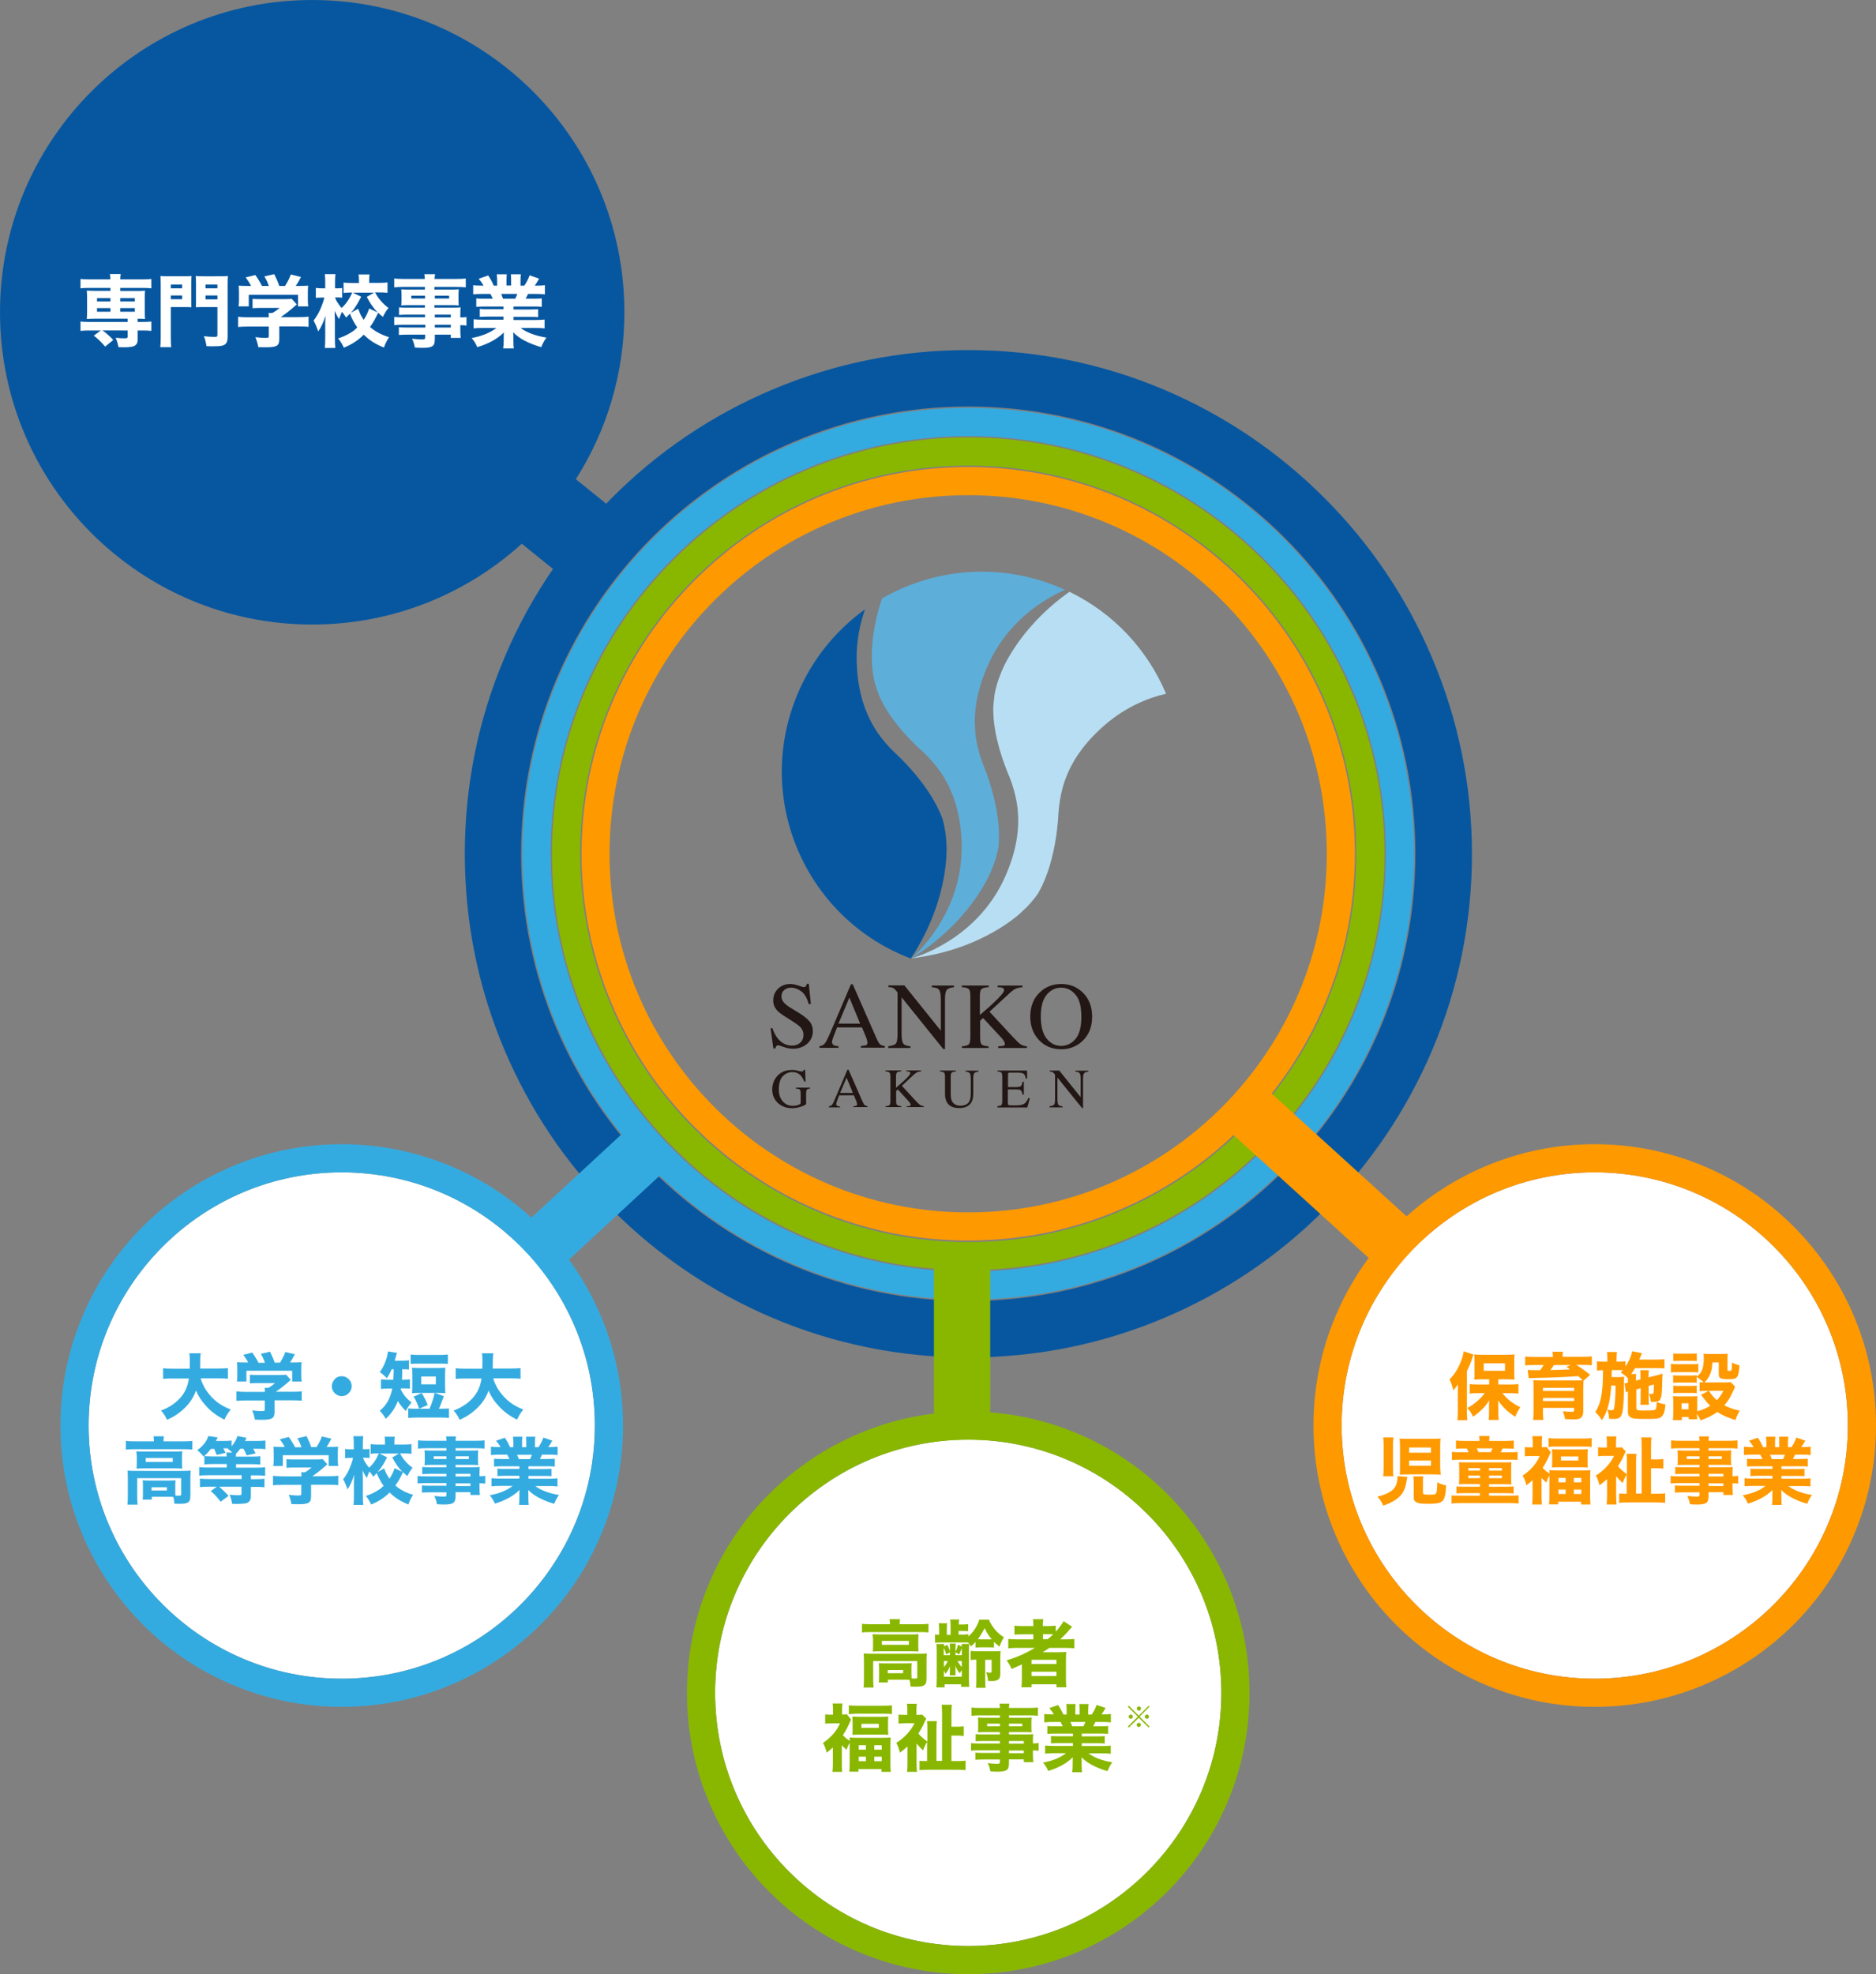 <svg xmlns="http://www.w3.org/2000/svg" viewBox="0 0 1340 1409.8" enable-background="new 0 0 1340 1409.8"><rect x="0" y="0" width="1340" height="1409.8" fill="#808080" stroke="none"/><path fill="#0757A0" d="M1022.9,469.7c-18.1-42.8-44-81.3-77.1-114.3c-33-33-71.5-58.9-114.3-77.1c-44.4-18.8-91.5-28.3-140-28.3 c-48.5,0-95.6,9.5-140,28.3c-42.8,18.1-81.3,44-114.3,77.1c-1.4,1.4-2.8,2.8-4.2,4.3l-21.7-17.5C433.3,307.7,446,266.8,446,223 C446,99.8,346.2,0,223,0S0,99.8,0,223s99.8,223,223,223c57.6,0,110.1-21.8,149.7-57.7l22.3,18c-13.6,19.8-25.3,41-34.7,63.4 c-18.8,44.4-28.3,91.5-28.3,140s9.5,95.6,28.3,140c18.1,42.8,44,81.3,77.1,114.3c33,33,71.5,58.9,114.3,77.1 c44.4,18.8,91.5,28.3,140,28.3c48.5,0,95.6-9.5,140-28.3c42.8-18.1,81.3-44,114.3-77.1c33-33,58.9-71.5,77.1-114.3 c18.8-44.4,28.3-91.5,28.3-140S1041.7,514.1,1022.9,469.7z M691.6,929.1c-176.4,0-319.4-143-319.4-319.4s143-319.4,319.4-319.4 s319.4,143,319.4,319.4S868,929.1,691.6,929.1z"/><path fill="#f90" d="M691.6,353.6c141.5,0,256.1,114.7,256.1,256.1c0,141.5-114.7,256.1-256.1,256.1S435.4,751.2,435.4,609.7 C435.4,468.3,550.1,353.6,691.6,353.6 M691.6,333.5c-37.3,0-73.5,7.3-107.5,21.7c-32.9,13.9-62.4,33.8-87.8,59.2 c-25.4,25.4-45.3,54.9-59.2,87.8c-14.4,34.1-21.7,70.2-21.7,107.5c0,37.3,7.3,73.5,21.7,107.5c13.9,32.9,33.8,62.4,59.2,87.8 c25.4,25.4,54.9,45.3,87.8,59.2c34.1,14.4,70.2,21.7,107.5,21.7c37.3,0,73.5-7.3,107.5-21.7c32.9-13.9,62.4-33.8,87.8-59.2 c25.4-25.4,45.3-54.9,59.2-87.8c14.4-34.1,21.7-70.2,21.7-107.5c0-37.3-7.3-73.5-21.7-107.5c-13.9-32.9-33.8-62.4-59.2-87.8 c-25.4-25.4-54.9-45.3-87.8-59.2C765.1,340.8,728.9,333.5,691.6,333.5L691.6,333.5z"/><path fill="#89B700" d="M691.6,332.5c153.1,0,277.2,124.1,277.2,277.2S844.7,887,691.6,887S414.4,762.8,414.4,609.7 S538.5,332.5,691.6,332.5 M691.6,312.4c-40.1,0-79.1,7.9-115.7,23.4c-35.4,15-67.2,36.4-94.5,63.7c-27.3,27.3-48.7,59.1-63.7,94.5 c-15.5,36.7-23.4,75.6-23.4,115.7c0,40.1,7.9,79.1,23.4,115.7c15,35.4,36.4,67.2,63.7,94.5c27.3,27.3,59.1,48.7,94.5,63.7 c36.7,15.5,75.6,23.4,115.7,23.4c40.1,0,79.1-7.9,115.7-23.4c35.4-15,67.2-36.4,94.5-63.7c27.3-27.3,48.7-59.1,63.7-94.5 c15.5-36.7,23.4-75.6,23.4-115.7c0-40.1-7.9-79.1-23.4-115.7c-15-35.4-36.4-67.2-63.7-94.5c-27.3-27.3-59.1-48.7-94.5-63.7 C770.7,320.3,731.7,312.4,691.6,312.4L691.6,312.4z"/><path fill="#34ABE0" d="M691.6,311.4c164.8,0,298.3,133.6,298.3,298.3S856.4,908.1,691.6,908.1S393.3,774.5,393.3,609.7 S526.8,311.4,691.6,311.4 M691.6,291.3c-43,0-84.7,8.4-124,25c-37.9,16-72,39-101.2,68.2c-29.2,29.2-52.2,63.3-68.2,101.2 c-16.6,39.3-25,81-25,124s8.4,84.7,25,124c16,37.9,39,72,68.2,101.2c29.2,29.2,63.3,52.2,101.2,68.2c39.3,16.6,81,25,124,25 s84.7-8.4,124-25c37.9-16,72-39,101.2-68.2c29.2-29.2,52.2-63.3,68.2-101.2c16.6-39.3,25-81,25-124s-8.4-84.7-25-124 c-16-37.9-39-72-68.2-101.2c-29.2-29.2-63.3-52.2-101.2-68.2C776.3,299.7,734.6,291.3,691.6,291.3L691.6,291.3z"/><path transform="matrix(.679 .734 -.734 .679 790.923 39.823)" fill="#34ABE0" d="M329.8 773.1H370V1076.3H329.8z"/><path fill="#89B700" d="M667.1 898.6H707.3V1214H667.1z"/><path transform="matrix(.74 .673 -.673 .74 870.555 -446.591)" fill="#f90" d="M844.9 882.5H1180.9V922.7H844.9z"/><circle fill="#fff" cx="244.1" cy="1018" r="180.8"/><path fill="#34ABE0" d="M244.1,837.2c99.9,0,180.8,81,180.8,180.8c0,99.9-81,180.8-180.8,180.8s-180.8-81-180.8-180.8 C63.3,918.2,144.2,837.2,244.1,837.2 M244.1,817.1c-27.1,0-53.4,5.3-78.2,15.8c-23.9,10.1-45.4,24.6-63.9,43 c-18.4,18.4-32.9,39.9-43,63.9c-10.5,24.8-15.8,51.1-15.8,78.2c0,27.1,5.3,53.4,15.8,78.2c10.1,23.9,24.6,45.4,43,63.9 c18.4,18.4,39.9,32.9,63.9,43c24.8,10.5,51.1,15.8,78.2,15.8s53.4-5.3,78.2-15.8c23.9-10.1,45.4-24.6,63.9-43 c18.4-18.4,32.9-39.9,43-63.9c10.5-24.8,15.8-51.1,15.8-78.2c0-27.1-5.3-53.4-15.8-78.2c-10.1-23.9-24.6-45.4-43-63.9 c-18.4-18.4-39.9-32.9-63.9-43C297.5,822.5,271.2,817.1,244.1,817.1L244.1,817.1z"/><g fill="#34ABE0"><path d="M140,993c-1.5,4.3-3.9,8.2-7.3,11.7c-3.9,4-8.4,7.1-13.4,9.2c-1-2.3-2.4-4.5-4.3-6.6 c6.3-2.3,11.2-5.8,14.8-10.3c2.8-3.6,4.5-7.8,5.1-12.6h-11.4c-3.2,0-5.5,0.1-7,0.3v-7.6c1.6,0.2,3.9,0.3,6.9,0.3h12.1 c0.1-2,0.1-3.8,0.1-5.5c0-2.3-0.1-4.1-0.4-5.5h8.2c-0.1,0.7-0.2,1.5-0.3,2.4c-0.1,0.7-0.1,2.4-0.1,4.9c0,1.2,0,2.4-0.1,3.6h12.9 c2.9,0,5.3-0.1,7-0.3v7.6c-1.8-0.2-4.1-0.3-6.9-0.3h-12.6c0.7,2.5,1.9,5.1,3.5,7.8c1.5,2.3,3.3,4.6,5.6,6.8 c3.2,3.2,7.4,5.7,12.4,7.7c-1.7,2-3.2,4.4-4.5,7.2c-5.4-2.7-9.9-6-13.5-10.2C143.9,1000.4,141.6,996.9,140,993zM196.1,1000.1v8.2c0,1.7-0.3,2.9-0.8,3.6c-0.4,0.6-1.1,1.1-2.1,1.4c-1.2,0.4-3.1,0.6-5.7,0.6 c-1.5,0-3.3,0-5.4-0.1c-0.5-2.5-1.1-4.7-2-6.6c2.7,0.3,4.9,0.5,6.4,0.5c1.3,0,2-0.1,2.3-0.3c0.2-0.1,0.3-0.4,0.3-0.9v-6.4h-13.5 c-3,0-5.2,0.1-6.7,0.3v-6.8c1.7,0.2,3.9,0.4,6.7,0.4h13.6c0-1.1,0-2.1-0.2-2.9h2.6c1.5-0.7,3.1-1.9,4.8-3.4h-12.5 c-2.3,0-4.1,0.1-5.4,0.2v-6.2c1.4,0.2,3.2,0.2,5.4,0.2h16.5c1.8,0,3.2-0.1,4-0.2l3.3,3.7c-0.4,0.4-0.9,0.7-1.4,1.2 c-1,1-2.7,2.3-4.9,4.1c-1.2,0.9-2.6,2-4.4,3.2h11.6c3.1,0,5.4-0.1,6.9-0.4v6.8c-1.4-0.2-3.7-0.3-6.9-0.3H196.1z M177.4,973.2 c-0.9-1.8-2.1-3.6-3.6-5.7l6.4-1.6c1,1.4,2.1,3.1,3.4,5.3c0.5,0.8,0.8,1.5,1,2h4.6c-0.6-2.1-1.6-4.2-2.9-6.4l6.6-1.5 c1.5,3,2.6,5.6,3.3,7.8h3.8c1.8-2.9,3.1-5.4,3.8-7.6l6.8,1.6c-0.9,1.8-2.1,3.8-3.4,5.9h1.7c2.9,0,5-0.1,6.5-0.2 c-0.1,1.1-0.2,2.6-0.2,4.4v5.3c0,1.5,0.1,2.9,0.3,4.1h-6.8v-7.7h-32.7v7.7h-6.8c0.2-1,0.3-2.4,0.3-4.1v-5.3c0-1.8-0.1-3.3-0.2-4.4 c1.3,0.1,3.4,0.2,6.3,0.2H177.4zM244.2,982.8c1.9,0,3.5,0.7,4.9,2.1c1.4,1.4,2.1,3,2.1,5c0,1.9-0.7,3.6-2.1,5s-3,2.1-5,2.1 c-2,0-3.6-0.7-5-2.1c-1.4-1.4-2.1-3-2.1-5c0-1.5,0.5-2.9,1.4-4.1C239.8,983.7,241.7,982.8,244.2,982.8zM281.2,977.8h-1.4c-0.4,0.9-0.8,1.8-1.2,2.6c-0.5,1-1.3,2.3-2.3,3.8c-0.7-0.8-1.6-1.6-2.7-2.6 c-0.8-0.7-1.6-1.2-2.3-1.8c2.2-2.9,3.9-6.5,5.1-10.8c0.4-1.5,0.6-2.8,0.7-3.9l6.5,1c-0.1,0.3-0.2,0.6-0.4,1.1 c-0.2,0.7-0.4,1.4-0.6,2.1c-0.2,0.8-0.4,1.6-0.7,2.4h5.4c2.1,0,3.7-0.1,4.8-0.3v6.6c-1.2-0.1-2.8-0.2-4.8-0.2l0,1.8 c0,2-0.1,4-0.2,5.7h1.2c1.9,0,3.4-0.1,4.5-0.3v6.7c-1.2-0.2-2.8-0.2-4.7-0.2h-1.7c0,0.3-0.1,0.5-0.1,0.8c1.8,3.7,4.4,6.8,7.7,9.2 c-1,1.2-1.7,2.2-2.2,2.9c-0.6,0.8-1.2,1.9-1.9,3.2c-2.2-2-4.1-4.4-5.7-7.1c-1.9,4.9-4.7,9.1-8.6,12.7c-0.6-0.9-1.2-1.9-2-3 c-0.8-1.1-1.6-2-2.3-2.8c4.7-3.7,7.6-9,8.9-15.8h-2.7c-2.3,0-4.1,0.1-5.4,0.3V985c1.3,0.2,3.2,0.3,5.5,0.3h3.3 C281.1,983.6,281.1,981.1,281.2,977.8z M313.5,1006h1.7c2.1,0,4-0.1,5.5-0.2v6.8c-1.3-0.2-3.1-0.3-5.5-0.3h-18 c-2.4,0-4.2,0.1-5.6,0.3v-6.8c1.6,0.2,3.4,0.2,5.6,0.2h9.6c1.6-3.6,2.8-7.4,3.7-11.3l6.5,2.3c-0.5,1.5-1,3-1.7,4.6 C314.6,1003.6,314,1005.1,313.5,1006z M293.3,974v-6.7c1.4,0.2,3.2,0.3,5.6,0.3h15.5c2.3,0,4.2-0.1,5.5-0.3v6.7 c-1.6-0.2-3.4-0.2-5.5-0.2h-15.5C296.8,973.8,294.9,973.9,293.3,974z M318.1,994.9c-1.4-0.1-3.1-0.2-5.2-0.2h-13.4 c-2.1,0-3.9,0.1-5.2,0.2c0.1-1.4,0.2-3.1,0.2-5.2v-7.7c0-2.1-0.1-3.8-0.2-5.3c1.2,0.1,3.1,0.2,5.6,0.2h12.6c2.6,0,4.4-0.1,5.6-0.2 c-0.1,1.4-0.2,3.2-0.2,5.3v7.7C317.9,991.8,318,993.5,318.1,994.9z M305.5,1003.4l-6.1,2.6c-0.5-1.6-1.2-3.3-2-5 c-0.6-1.3-1.2-2.5-2-3.6l5.8-2.6C303,997.6,304.4,1000.5,305.5,1003.4z M300.9,983v5.6h10.4V983H300.9zM349,993c-1.5,4.3-3.9,8.2-7.3,11.7c-3.9,4-8.4,7.1-13.4,9.2c-1-2.3-2.4-4.5-4.3-6.6 c6.3-2.3,11.2-5.8,14.8-10.3c2.8-3.6,4.5-7.8,5.1-12.6h-11.4c-3.2,0-5.5,0.1-7,0.3v-7.6c1.6,0.2,3.9,0.3,6.9,0.3h12.1 c0.1-2,0.1-3.8,0.1-5.5c0-2.3-0.1-4.1-0.4-5.5h8.2c-0.1,0.7-0.2,1.5-0.3,2.4c-0.1,0.7-0.1,2.4-0.1,4.9c0,1.2,0,2.4-0.1,3.6h12.9 c2.9,0,5.3-0.1,7-0.3v7.6c-1.8-0.2-4.1-0.3-6.9-0.3h-12.6c0.7,2.5,1.9,5.1,3.5,7.8c1.5,2.3,3.3,4.6,5.6,6.8 c3.2,3.2,7.4,5.7,12.4,7.7c-1.7,2-3.2,4.4-4.5,7.2c-5.4-2.7-9.9-6-13.5-10.2C352.8,1000.4,350.5,996.9,349,993zM109.9,1029.2v-0.4c0-1.2-0.1-2.2-0.3-3.1h7.5c-0.2,0.9-0.3,2-0.3,3.1v0.5h15c2.2,0,4.1-0.1,5.6-0.3v6.2 c-1.4-0.2-3.2-0.3-5.6-0.3H95.4c-2.3,0-4.1,0.1-5.5,0.3v-6.2c1.4,0.2,3.4,0.3,5.9,0.3H109.9z M125.3,1068c1.2,0.1,2.1,0.1,2.8,0.1 c0.6,0,1-0.1,1.1-0.3c0.2-0.2,0.2-0.4,0.2-0.8v-11.4H98v12.9c0,2.5,0.1,4.5,0.3,6H91c0.2-1.1,0.3-3,0.3-6v-13.6 c0-1.9-0.1-3.5-0.2-4.7c1.5,0.1,3.4,0.2,5.6,0.2H131c2.3,0,4.1-0.1,5.2-0.2c-0.1,1.3-0.2,2.9-0.2,4.7v12.5c0,1.8-0.1,2.9-0.3,3.6 c-0.4,1.2-1.2,2-2.5,2.4c-1.1,0.4-2.7,0.5-5,0.5c-0.7,0-2,0-3.7-0.1c0-1.6-0.2-3.2-0.7-4.8c-0.9,0-1.7-0.1-2.4-0.1h-13v2h-6.5 c0.1-0.8,0.2-2.2,0.2-4.2v-6.4c0-1.3-0.1-2.4-0.2-3.2c1,0.1,2.4,0.2,4.2,0.2h15.2c1.7,0,3.1-0.1,4.1-0.2c-0.1,0.8-0.2,1.9-0.2,3.3 v5.3C125.2,1066.3,125.2,1067,125.3,1068z M97.4,1036.4c1.3,0.1,3,0.2,5.2,0.2h22.8c1.8,0,3.4-0.1,4.8-0.2c-0.1,1-0.2,2.2-0.2,3.7 v5c0,1.6,0.1,2.8,0.2,3.7c-1.2-0.1-2.9-0.2-5-0.2h-22.6c-2,0-3.7,0.1-5.1,0.2c0.1-0.9,0.2-2.1,0.2-3.7v-5 C97.6,1038.6,97.5,1037.3,97.4,1036.4z M104.1,1041.2v2.8h19.3v-2.8H104.1z M108.2,1062.1v2.3h11v-2.3H108.2zM153,1034.7h-2.4c-1.4,1.9-3.1,3.7-5.2,5.5c-1.3-1.7-2.8-3.2-4.5-4.6c2.7-1.9,4.8-4.1,6.3-6.5 c0.8-1.3,1.3-2.5,1.6-3.6l6.7,1c-0.7,1.3-1.1,2.2-1.3,2.5h6.1c2.2,0,3.9-0.1,5.1-0.3v4.1c2.1-2.4,3.5-4.8,4.2-7.3l6.5,1.3 c-0.3,0.5-0.5,1-0.7,1.4c-0.1,0.2-0.2,0.5-0.4,0.8h8.8c2.6,0,4.5-0.1,5.8-0.3v6.2c-1.2-0.2-3.1-0.3-5.5-0.3h-3.3 c0.6,1,1.2,2,1.8,3.3l-6.4,1.4c-0.7-1.8-1.5-3.3-2.3-4.7h-2.3c-1.2,1.6-2.2,2.8-3,3.5c-0.1,0.4-0.1,1.1-0.1,2.1h11.5 c2.7,0,4.7-0.1,5.9-0.3v6c-1.5-0.2-3.4-0.3-5.8-0.3h-11.5v2.5H183c2.9,0,5-0.1,6.4-0.3v6.1c-1.5-0.2-3.6-0.3-6.3-0.3h-3.9v2.7h3.3 c2.7,0,4.8-0.1,6.4-0.3v6.1c-1.5-0.2-3.6-0.3-6.4-0.3h-3.3v6.6c0,2.8-1.1,4.5-3.4,5.1c-1.3,0.3-3.7,0.5-7,0.5c-0.9,0-1.9,0-3-0.1 c-0.3-2.2-0.9-4.4-1.8-6.5c2.2,0.2,4.3,0.4,6.3,0.4c1,0,1.6-0.1,1.9-0.3c0.2-0.2,0.3-0.4,0.3-0.9v-4.9h-15.9 c1.9,1.6,4.2,3.8,6.7,6.5l-5.7,4.2c-2.1-2.8-4.4-5.4-7.1-7.6l4.4-3.1h-5.7c-2.9,0-5,0.1-6.4,0.3v-6.1c1.6,0.2,3.7,0.3,6.3,0.3h23.5 v-2.7h-23.9c-2.7,0-4.8,0.1-6.4,0.3v-6.1c1.4,0.2,3.5,0.3,6.3,0.3h13.4v-2.5h-10c-2.8,0-4.7,0.1-6,0.3v-6c1.2,0.2,3.2,0.2,6,0.3 h9.9c0-1.2-0.1-2.1-0.3-2.8h4.3c-0.9-0.9-1.9-1.8-3.1-2.6l0.4-0.3c-0.5,0-1-0.1-1.3-0.1h-2.4c0.6,1.2,1.2,2.2,1.6,3.2l-6.3,1.5 C154.2,1037.7,153.6,1036.1,153,1034.7zM222.2,1060.4v8.2c0,1.7-0.3,2.9-0.8,3.6c-0.4,0.6-1.1,1.1-2.1,1.4c-1.2,0.4-3.1,0.6-5.7,0.6 c-1.5,0-3.3,0-5.4-0.1c-0.5-2.5-1.1-4.7-2-6.6c2.7,0.3,4.9,0.5,6.4,0.5c1.3,0,2-0.1,2.3-0.3c0.2-0.1,0.3-0.4,0.3-0.9v-6.4h-13.5 c-3,0-5.2,0.1-6.7,0.3v-6.8c1.7,0.2,3.9,0.4,6.7,0.4h13.6c0-1.1,0-2.1-0.2-2.9h2.6c1.5-0.7,3.1-1.9,4.8-3.4H210 c-2.3,0-4.1,0.1-5.4,0.2v-6.2c1.4,0.2,3.2,0.2,5.4,0.2h16.5c1.8,0,3.2-0.1,4-0.2l3.3,3.7c-0.4,0.4-0.9,0.7-1.4,1.2 c-1,1-2.7,2.3-4.9,4.1c-1.2,0.9-2.6,2-4.4,3.2h11.6c3.1,0,5.4-0.1,6.9-0.4v6.8c-1.4-0.2-3.7-0.3-6.9-0.3H222.2z M203.5,1033.5 c-0.9-1.8-2.1-3.6-3.6-5.7l6.4-1.6c1,1.4,2.1,3.1,3.4,5.3c0.5,0.8,0.8,1.5,1,2h4.6c-0.6-2.1-1.6-4.2-2.9-6.4l6.6-1.5 c1.5,3,2.6,5.6,3.3,7.8h3.8c1.8-2.9,3.1-5.4,3.8-7.6l6.8,1.6c-0.9,1.8-2.1,3.8-3.4,5.9h1.7c2.9,0,5-0.1,6.5-0.2 c-0.1,1.1-0.2,2.6-0.2,4.4v5.3c0,1.5,0.1,2.9,0.3,4.1h-6.8v-7.7H202v7.7h-6.8c0.2-1,0.3-2.4,0.3-4.1v-5.3c0-1.8-0.1-3.3-0.2-4.4 c1.3,0.1,3.4,0.2,6.3,0.2H203.5zM274,1061.1c-1.9-2.6-3.5-5.7-4.9-9.1c-0.4,0.4-1.2,1.3-2.5,2.6c-0.7-1.3-1.6-2.6-2.7-3.8 c-0.7,1.4-1.3,2.9-1.9,4.7c-1-1.4-2-3.2-3-5.4c0,0.7,0.1,1.6,0.1,2.7c0.1,1.8,0.1,3,0.1,3.7v11.6c0,2.9,0.1,5.1,0.3,6.6h-7 c0.2-1.5,0.3-3.6,0.3-6.6v-8.9l0-1.7c0-0.9,0.1-2.3,0.2-4.4c-1.4,4.5-3,8-4.8,10.5c-0.9-2.8-1.9-5.2-3.1-7.2c0.9-1.1,1.9-2.6,3-4.5 c1.2-2.2,2.3-4.9,3.3-7.9c0.3-1,0.6-2,0.8-2.9h-1.6c-1.6,0-3,0.1-4.1,0.2v-6.6c1,0.2,2.4,0.3,4.1,0.3h2.1v-3.9 c0-2.4-0.1-4.2-0.3-5.5h7.1c-0.2,1.2-0.3,3-0.3,5.4v3.9h1.8c1.2,0,2.2-0.1,3-0.2v6.5c-0.9-0.1-1.8-0.2-2.9-0.2h-1.8 c0.3,0.9,0.7,1.7,1.1,2.6c1.1,1.8,2.2,3.3,3.2,4.5c2.9-2.5,5.2-5.9,7-10.2c-2.3,0-4.3,0.1-5.8,0.3v-6.9c1.5,0.2,3.5,0.3,6,0.3h4.2 v-1.8c0-1.6-0.1-2.8-0.3-3.8h7.3c-0.2,0.9-0.3,2.2-0.3,3.6v2h6.2c2.6,0,4.6-0.1,6-0.3v6.9c-1.5-0.2-3.5-0.3-6-0.3h-2.2 c2.2,4.1,5.1,7.5,9,10.3c-1.3,1.5-2.5,3.4-3.7,5.9c-1.4-1.2-2.5-2.1-3.2-2.8c-1.5,3.5-3.3,6.7-5.4,9.5c3.3,3,7.5,5.2,12.7,6.7 c-1.4,2-2.5,4.3-3.4,6.9c-2.2-0.9-4.1-1.8-5.5-2.6c-2.9-1.6-5.6-3.6-7.9-6c-3.5,3.6-7.9,6.5-13.2,8.6c-0.9-2.1-2.2-4.2-3.8-6.1 c3.3-1.1,6.1-2.4,8.4-3.9C271.2,1063.6,272.7,1062.4,274,1061.1z M278.2,1056c1.6-2.4,2.8-4.9,3.6-7.5l5.6,2.6 c-2.7-2.8-5.1-6.2-7.2-10.3l4.8-2.8h-14l5.5,2.7c-1.7,3.4-3.3,6.1-4.8,8.1c-0.6,0.8-1.3,1.6-2.1,2.5l4.8-2.7c0.6,1.7,1.2,3,1.7,4 C276.8,1053.8,277.5,1054.9,278.2,1056zM318.9,1054.4v-1.9h-12.5c-2,0-3.6,0.1-4.8,0.2v-5.1c1.1,0.1,2.7,0.2,4.9,0.2h12.4v-1.7h-11.2 c-1.9,0-3.4,0.1-4.5,0.2c0.1-0.9,0.2-2.1,0.2-3.5v-3.4c0-1.4-0.1-2.6-0.2-3.7c1.2,0.1,2.7,0.2,4.6,0.2h11.1v-1.7h-14.1 c-2.6,0-4.6,0.1-6.2,0.3v-5.9c1.4,0.2,3.6,0.3,6.6,0.3h13.7c0-1.2-0.1-2.3-0.3-3.1h7.1c-0.2,0.8-0.3,1.9-0.3,3.1h14.1 c2.9,0,5.1-0.1,6.6-0.3v5.9c-1.5-0.2-3.6-0.3-6.2-0.3h-14.5v1.7h11.7c1.9,0,3.4-0.1,4.5-0.2c-0.1,1-0.2,2.3-0.2,3.7v3.4 c0,1.4,0.1,2.6,0.2,3.5c-1-0.1-2.4-0.2-4.2-0.2h-12v1.7h11.9c2.6,0,4.4-0.1,5.4-0.2c-0.1,1.1-0.2,2.7-0.2,4.8v1.8 c1.9,0,3.3-0.1,4.1-0.3v5.6c-1-0.2-2.4-0.2-4.1-0.3v2.7c0,2.5,0.1,4.4,0.3,5.7H336v-2h-10.6v2.5c0,1.7-0.2,2.9-0.5,3.7 c-0.4,1-1.2,1.6-2.3,2c-1.2,0.4-3,0.6-5.6,0.6c-1.5,0-3.1-0.1-4.9-0.2c-0.3-2-0.9-4-1.9-5.9c2.7,0.3,4.9,0.5,6.6,0.5 c0.9,0,1.5-0.1,1.8-0.3c0.2-0.2,0.3-0.5,0.3-0.9v-1.9h-12.3c-2,0-3.7,0.1-5.2,0.2v-5.1c1.1,0.1,2.8,0.2,5,0.2h12.5v-1.9h-14.8 c-2.7,0-4.7,0.1-5.8,0.3v-5.4c1.1,0.2,3,0.3,5.7,0.3H318.9z M318.9,1040h-9.1v1.9h9.1V1040z M325.4,1040v1.9h9.5v-1.9H325.4z M325.4,1054.4H336v-1.9h-10.6V1054.4z M325.4,1059.3v1.9H336v-1.9H325.4zM371.1,1047.1h-13c-2.1,0-3.9,0.1-5.2,0.2v-5.6c1.3,0.2,3,0.2,5.2,0.2h5.8c-0.6-1.3-1.2-2.4-1.6-3.1h-5.2 c-2.7,0-4.8,0.1-6.4,0.3v-6c1.5,0.2,3.5,0.3,6,0.3h0.8c-0.7-1.4-1.8-2.9-3.2-4.5l6.3-2.2c1.3,1.9,2.5,4,3.6,6.5l0.2,0.3h2.3v-3.5 c0-1.7-0.1-3-0.3-4h6.7c-0.1,0.8-0.2,2-0.2,3.6v3.9h3v-3.9c0-1.5-0.1-2.7-0.2-3.6h6.7c-0.2,0.8-0.3,2.1-0.3,4v3.5h2.5 c1.6-2.4,2.8-4.7,3.5-6.9l6.4,2.2c-0.9,1.7-1.9,3.2-2.9,4.6h0.7c2.6,0,4.6-0.1,6-0.3v6c-1.4-0.2-3.6-0.3-6.3-0.3h-4.8 c-0.6,1.4-1.2,2.4-1.6,3.1h5.5c2.2,0,4-0.1,5.2-0.2v5.6c-1.4-0.2-3.1-0.2-5.2-0.2h-13.6v2h11.1c2.2,0,4-0.1,5.3-0.2v5.3 c-1.3-0.2-3.1-0.2-5.3-0.2h-11.1v2h14.2c3.1,0,5.2-0.1,6.5-0.3v5.8c-1.7-0.2-3.9-0.3-6.4-0.3h-9.5c1.7,1.3,4,2.6,6.8,3.7 c3,1.2,6.4,2.1,10.2,2.7c-1.5,2-2.6,4.1-3.4,6.3c-4-1.1-7.8-2.6-11.5-4.6c-2.9-1.6-5.3-3.4-7.1-5.3c0.1,1.2,0.1,2.3,0.1,3.4v2.1 c0,2.2,0.1,4,0.3,5.2h-7c0.2-1.4,0.3-3.2,0.3-5.3v-2.1c0-0.9,0-2,0.1-3.3c-4.3,4.3-10.1,7.5-17.6,9.8c-0.8-2.1-2.1-4.1-3.7-6 c6.7-1.2,12.2-3.4,16.4-6.7h-8.6c-2.6,0-4.8,0.1-6.5,0.3v-5.8c1.3,0.2,3.5,0.3,6.5,0.3h13.4v-2h-10.5c-2.2,0-3.9,0.1-5.2,0.2v-5.3 c1.3,0.2,3,0.2,5.2,0.2h10.5V1047.1z M370.6,1042h8c0.5-1.1,1-2.1,1.4-3.1h-10.7C369.9,1040,370.3,1041.1,370.6,1042z"/></g><circle fill="#fff" cx="691.6" cy="1208.9" r="180.8"/><path fill="#89B700" d="M691.6,1028.1c99.9,0,180.8,81,180.8,180.8s-81,180.8-180.8,180.8s-180.8-81-180.8-180.8 S591.7,1028.1,691.6,1028.1 M691.6,1008c-27.1,0-53.4,5.3-78.2,15.8c-23.9,10.1-45.4,24.6-63.9,43c-18.4,18.4-32.9,39.9-43,63.9 c-10.5,24.8-15.8,51.1-15.8,78.2s5.3,53.4,15.8,78.2c10.1,23.9,24.6,45.4,43,63.9c18.4,18.4,39.9,32.9,63.9,43 c24.8,10.5,51.1,15.8,78.2,15.8c27.1,0,53.4-5.3,78.2-15.8c23.9-10.1,45.4-24.6,63.9-43c18.4-18.4,32.9-39.9,43-63.9 c10.5-24.8,15.8-51.1,15.8-78.2s-5.3-53.4-15.8-78.2c-10.1-23.9-24.6-45.4-43-63.9c-18.4-18.4-39.9-32.9-63.9-43 C745,1013.3,718.7,1008,691.6,1008L691.6,1008z"/><g fill="#89B700"><path d="M635.7,1159.8v-0.4c0-1.2-0.1-2.2-0.3-3.1h7.5c-0.2,0.9-0.3,2-0.3,3.1v0.5h15c2.2,0,4.1-0.1,5.6-0.3v6.2 c-1.4-0.2-3.2-0.3-5.6-0.3h-36.4c-2.3,0-4.1,0.1-5.5,0.3v-6.2c1.4,0.2,3.4,0.3,5.9,0.3H635.7z M651.1,1198.6 c1.2,0.1,2.1,0.1,2.8,0.1c0.6,0,1-0.1,1.1-0.3c0.2-0.2,0.2-0.4,0.2-0.8v-11.4h-31.5v12.9c0,2.5,0.1,4.5,0.3,6h-7.2 c0.2-1.1,0.3-3,0.3-6v-13.6c0-1.9-0.1-3.5-0.2-4.7c1.5,0.1,3.4,0.2,5.6,0.2h34.3c2.3,0,4.1-0.1,5.2-0.2c-0.1,1.3-0.2,2.9-0.2,4.7 v12.5c0,1.8-0.1,2.9-0.3,3.6c-0.4,1.2-1.2,2-2.5,2.4c-1.1,0.4-2.7,0.5-5,0.5c-0.7,0-2,0-3.7-0.1c0-1.6-0.2-3.2-0.7-4.8 c-0.9,0-1.7-0.1-2.4-0.1h-13v2h-6.5c0.1-0.8,0.2-2.2,0.2-4.2v-6.4c0-1.3-0.1-2.4-0.2-3.2c1,0.1,2.4,0.2,4.2,0.2h15.2 c1.7,0,3.1-0.1,4.1-0.2c-0.1,0.8-0.2,1.9-0.2,3.3v5.3C651.1,1196.9,651.1,1197.6,651.1,1198.6z M623.3,1167c1.3,0.1,3,0.2,5.2,0.2 h22.8c1.8,0,3.4-0.1,4.8-0.2c-0.1,1-0.2,2.2-0.2,3.7v5c0,1.6,0.1,2.8,0.2,3.7c-1.2-0.1-2.9-0.2-5-0.2h-22.6c-2,0-3.7,0.1-5.1,0.2 c0.1-0.9,0.2-2.1,0.2-3.7v-5C623.4,1169.1,623.4,1167.9,623.3,1167z M629.9,1171.8v2.8h19.3v-2.8H629.9z M634.1,1192.6v2.3h11v-2.3 H634.1zM684.8,1167.3h3.3c1.7,0,2.9-0.1,3.6-0.3v1.6c1.5-1.3,2.9-2.8,4.1-4.5c1.8-2.6,3-5.1,3.7-7.5h6.8 c0.9,2.2,2.4,4.6,4.4,7.1c1.9,2.3,4.1,4.1,6.4,5.5c-0.8,1.3-1.4,2.3-1.8,3.3c-0.4,0.9-0.9,2-1.4,3.4c-1.6-1.3-2.9-2.4-3.9-3.4v4.1 c-0.8-0.1-2.2-0.2-4.2-0.2h-4.6c-1.9,0-3.4,0.1-4.4,0.2v-4c-0.9,1-2,2.1-3.3,3.1c-0.5-0.9-1.2-1.8-1.9-2.7 c-0.4-0.1-1.7-0.1-3.6-0.1h-14.3c-2.4,0-4.3,0.1-5.8,0.2v-5.9c0.8,0.1,1.8,0.2,2.9,0.3v-3.7c0-1.9-0.1-3.4-0.3-4.6h6 c-0.1,0.9-0.2,2.4-0.2,4.6v3.7h2.7v-5.6c0-2.3-0.1-4.1-0.3-5.4h6.4c-0.2,1.1-0.3,2.3-0.3,3.6h2.7c1.5,0,2.9-0.1,4-0.3v5.1 c-1-0.1-2.3-0.2-4.2-0.2h-2.6V1167.3z M687,1175.8c0-0.6-0.1-1.2-0.1-1.8h5.4c-0.1,1.1-0.2,2.7-0.2,4.8v20.2c0,2.6,0.1,4.4,0.2,5.6 h-5.8v-1.8h-11.8v2.2h-5.9c0.2-1.4,0.3-3.4,0.3-5.9v-19.9c0-2.3-0.1-4-0.2-5.2h5.6c-0.1,0.6-0.1,1.2-0.2,1.8l2.3-1.3 c0.9,1.7,1.6,3.2,2,4.5v-1.1c0-1.9-0.1-3.2-0.2-4.2h4.3c-0.1,0.7-0.2,2.1-0.2,4.2v1.5c0.8-1.5,1.4-3.1,1.7-4.9L687,1175.8z M674.2,1182h0.4h3.9v-2.1l-2.6,1.6c-0.5-1.8-1.1-3.4-1.8-4.8c0,0.6,0,1.1,0,1.6V1182z M674.2,1186.2v4.3c1.2-1.3,2.1-2.8,2.8-4.3 h-2.3H674.2z M674.2,1193v4.4H687v-4.8c-0.1,0.2-0.2,0.4-0.4,0.6c-0.4,0.7-0.8,1.3-1,1.7c-1.4-1.5-2.5-3.4-3.3-5.5 c0.1,1,0.2,2.1,0.2,3.3v1.7c0,0.9,0,1.5,0.1,2h-4.2c0.1-0.6,0.1-1.3,0.1-2v-1.6c0-1.1,0.1-2.1,0.2-3c-0.9,2.1-2,3.9-3.4,5.5 C675,1194.5,674.6,1193.8,674.2,1193z M687,1182v-3.7c0-0.6,0-1,0-1.3c-0.6,1.8-1.3,3.3-2,4.5l-2.5-1.6v2.1H687z M687,1190.5v-4.3 h-3C684.8,1187.8,685.8,1189.2,687,1190.5z M697.3,1185.2c-1.6,0-2.9,0.1-4,0.3v-6.6c1.1,0.2,2.8,0.3,5,0.3h11.6 c2.4,0,4-0.1,4.8-0.2c-0.1,1.1-0.2,2.8-0.2,5.2v10.9c0,1.7-0.3,2.9-0.8,3.6c-0.6,0.8-1.5,1.3-2.8,1.6c-0.7,0.2-1.7,0.2-2.9,0.2 c-0.5,0-1.3,0-2.3-0.1c-0.1-2.3-0.5-4.4-1.4-6.2l0.7,0.1c0.8,0.1,1.5,0.2,2.2,0.2c0.4,0,0.7-0.1,0.9-0.2c0.1-0.2,0.2-0.4,0.2-0.7 v-8.3h-4.6v14.2c0,2.6,0.1,4.6,0.3,5.8h-6.9c0.2-1.3,0.3-3.3,0.3-5.8V1185.2z M698.5,1170.6c0.7,0,1.7,0.1,2.8,0.1h4.5 c0.9,0,1.7,0,2.6,0c-2.1-2.4-3.8-5.1-5.1-8C702,1165.3,700.4,1168,698.5,1170.6zM739.3,1176.8h-12.6c-2.7,0-4.9,0.1-6.5,0.3v-6.7c1.3,0.2,3.5,0.3,6.6,0.3h11.3v-3.6h-7.5 c-2.8,0-4.8,0.1-6,0.2v-6.4c1.2,0.2,3.3,0.3,6.2,0.3h7.3v-0.5c0-1.8-0.1-3.3-0.3-4.4h7.4c-0.2,1.1-0.3,2.5-0.3,4.4v0.5h3.3 c2.6,0,4.6-0.1,5.9-0.3v4.3c1.1-1.1,2.3-2.7,3.8-4.7c0.8-1.1,1.4-2,1.8-2.8l6.1,4c-0.4,0.4-0.9,1-1.7,1.9c-2.2,2.6-4.5,5-6.9,7.1 h4.1c2.7,0,4.7-0.1,6.1-0.3v6.7c-1.5-0.2-3.8-0.3-6.8-0.3h-11.1c-1.7,1.2-3.3,2.3-4.7,3.1c1.4,0,2.6,0,3.7,0h7.7 c2.5,0,4.3-0.1,5.4-0.2c-0.1,1.2-0.2,3.1-0.2,5.7v13.4c0,2.9,0.1,4.9,0.3,6.1h-7.1v-2.1h-17.8v2.1h-7.2c0.2-1.7,0.3-3.7,0.3-6.1 v-8.2c0-0.2,0-0.7,0-1.6l0-0.4c-1.5,0.7-3.9,1.8-7.3,3.3c-0.9-2.2-2.1-4.3-3.6-6.2c3-0.9,6.7-2.2,10.9-4 C733.3,1180.1,736.4,1178.5,739.3,1176.8z M736.8,1185.3v3h17.8v-3H736.8z M736.8,1193.8v3.1h17.8v-3.1H736.8z M748.2,1170.7 c1.5-1.2,2.9-2.4,4.1-3.6c-0.9-0.1-2-0.1-3.3-0.1h-4v3.6H748.2zM595,1247.8c-1,1-2.5,2.3-4.5,3.8c-0.3-1.2-0.7-2.5-1.2-3.9c-0.5-1.1-0.9-2.1-1.5-3 c2.8-1.8,5.3-4.1,7.7-6.8c1.9-2.3,3.4-4.7,4.5-7.2h-6.4c-1.6,0-3,0.1-4.2,0.2v-6.6c1,0.1,2.3,0.2,3.9,0.2h1.7v-4 c0-1.4-0.1-2.8-0.3-4h7.1c-0.2,1-0.3,2.4-0.3,4v3.9h0.8c1.3,0,2.2-0.1,2.6-0.2l3,3.8c-0.2,0.3-0.4,0.7-0.6,1.2 c-1.6,3.8-3.3,7.1-5.2,9.9c0.5,0.7,1.4,1.5,2.6,2.5c0.8,0.6,1.6,1.1,2.3,1.6c0-0.9-0.1-1.7-0.2-2.4c1.4,0.1,3.2,0.2,5.4,0.2h18.6 c2.4,0,4.2-0.1,5.4-0.2c-0.1,1.4-0.2,3.2-0.2,5.6v13.4c0,2.4,0.1,4.3,0.3,5.5h-6.7v-2h-16.4v1.9h-6.6c0.2-1.3,0.3-3.1,0.3-5.4 v-13.3c0-0.2,0-0.8,0-1.9c-0.9,1.4-1.6,3.1-2.2,5c-1.3-1.1-2.4-2.2-3.4-3.3v13.4c0,2.6,0.1,4.4,0.3,5.6h-7c0.2-1.5,0.3-3.4,0.3-5.8 V1247.8z M606.3,1224.1v-6.3c1.5,0.2,3.5,0.3,5.9,0.3h19.1c2.5,0,4.4-0.1,5.8-0.3v6.3c-1.2-0.2-2.9-0.3-5.1-0.3h-20.6 C609.2,1223.9,607.6,1224,606.3,1224.1z M608.8,1225.8c1.4,0.1,3.1,0.2,5.2,0.2h15.5c1.9,0,3.6-0.1,5-0.2c-0.1,1-0.2,2.3-0.2,3.8 v5.4c0,1.6,0.1,2.8,0.2,3.9c-1.2-0.1-2.9-0.2-5.1-0.2h-15.4c-2.2,0-3.9,0.1-5.2,0.2c0.2-1,0.2-2.3,0.2-3.8v-5.4 C609,1228.1,608.9,1226.8,608.8,1225.8z M613.4,1246.3v3.2h5.1v-3.2H613.4z M613.4,1254.5v3.2h5.1v-3.2H613.4z M615.3,1231v2.9 h12.4v-2.9H615.3z M624.5,1246.3v3.2h5.3v-3.2H624.5z M624.5,1254.5v3.2h5.3v-3.2H624.5zM654.7,1245.1v14c0,2.5,0.1,4.6,0.3,6.2h-7.1c0.2-1.5,0.3-3.6,0.3-6.2v-11.9c-1.7,1.6-3.5,3-5.4,4.4 c-0.3-1.2-0.7-2.6-1.2-4c-0.4-1.1-0.9-2.1-1.4-3c2.6-1.5,5.1-3.6,7.5-6.1c2.2-2.3,4.1-5,5.5-7.9h-6.9c-1.6,0-3.1,0.1-4.5,0.3v-6.5 c1.1,0.2,2.4,0.2,4.1,0.2h2.2v-3.9c0-1.4-0.1-2.8-0.3-4h7.1c-0.2,0.9-0.3,2.2-0.3,4v3.9h1.1c1.6,0,2.6-0.1,3-0.2l2.9,3 c-0.4,0.6-0.8,1.5-1.2,2.4c-1.2,2.8-2.7,5.5-4.4,8.1c0.8,1.1,2.1,2.4,3.9,3.9c0.7,0.6,1.5,1.2,2.5,1.9v-9.7c0-2.3-0.1-4-0.3-4.9 h7.1c-0.2,1.2-0.3,3.2-0.3,6.1v22.3h4v-33.4c0-3.1-0.1-5.4-0.3-6.7h7.3c-0.2,1.5-0.3,3.8-0.3,6.7v9h3.6c2.2,0,3.9-0.1,5.2-0.3v6.9 c-1.3-0.2-3-0.3-5.2-0.3h-3.6v18.2h4.7c2.4,0,4.2-0.1,5.4-0.3v6.8c-1.9-0.2-4.1-0.3-6.7-0.3h-19.5c-2.7,0-5,0.1-6.7,0.3v-6.7 c1.1,0.2,2.6,0.2,4.5,0.2h0.9v-13.7c-0.4,0.6-0.7,1.3-1.1,1.9c-0.7,1.6-1.4,3-1.8,4.2C657.7,1248.4,656,1246.7,654.7,1245.1zM714.2,1245.2v-1.9h-12.5c-2,0-3.6,0.1-4.8,0.2v-5.1c1.1,0.1,2.7,0.2,4.9,0.2h12.4v-1.7H703 c-1.9,0-3.4,0.1-4.5,0.2c0.1-0.9,0.2-2.1,0.2-3.5v-3.4c0-1.4-0.1-2.6-0.2-3.7c1.2,0.1,2.7,0.2,4.6,0.2h11.1v-1.7h-14.1 c-2.6,0-4.6,0.1-6.2,0.3v-5.9c1.4,0.2,3.6,0.3,6.6,0.3h13.7c0-1.2-0.1-2.3-0.3-3.1h7.1c-0.2,0.8-0.3,1.9-0.3,3.1h14.1 c2.9,0,5.1-0.1,6.6-0.3v5.9c-1.5-0.2-3.6-0.3-6.2-0.3h-14.5v1.7h11.7c1.9,0,3.4-0.1,4.5-0.2c-0.1,1-0.2,2.3-0.2,3.7v3.4 c0,1.4,0.1,2.6,0.2,3.5c-1-0.1-2.4-0.2-4.2-0.2h-12v1.7h11.9c2.6,0,4.4-0.1,5.4-0.2c-0.1,1.1-0.2,2.7-0.2,4.8v1.8 c1.9,0,3.3-0.1,4.1-0.3v5.6c-1-0.2-2.4-0.2-4.1-0.3v2.7c0,2.5,0.1,4.4,0.3,5.7h-6.8v-2h-10.6v2.5c0,1.7-0.2,2.9-0.5,3.7 c-0.4,1-1.2,1.6-2.3,2c-1.2,0.4-3,0.6-5.6,0.6c-1.5,0-3.1-0.1-4.9-0.2c-0.3-2-0.9-4-1.9-5.9c2.7,0.3,4.9,0.5,6.6,0.5 c0.9,0,1.5-0.1,1.8-0.3c0.2-0.2,0.3-0.5,0.3-0.9v-1.9h-12.3c-2,0-3.7,0.1-5.2,0.2v-5.1c1.1,0.1,2.8,0.2,5,0.2h12.5v-1.9h-14.8 c-2.7,0-4.7,0.1-5.8,0.3v-5.4c1.1,0.2,3,0.3,5.7,0.3H714.2z M714.2,1230.9h-9.1v1.9h9.1V1230.9z M720.7,1230.9v1.9h9.5v-1.9H720.7z M720.7,1245.2h10.6v-1.9h-10.6V1245.2z M720.7,1250.1v1.9h10.6v-1.9H720.7zM766.3,1238h-13c-2.1,0-3.9,0.1-5.2,0.2v-5.6c1.3,0.2,3,0.2,5.2,0.2h5.8c-0.6-1.3-1.2-2.4-1.6-3.1h-5.2 c-2.7,0-4.8,0.1-6.4,0.3v-6c1.5,0.2,3.5,0.3,6,0.3h0.8c-0.7-1.4-1.8-2.9-3.2-4.5l6.3-2.2c1.3,1.9,2.5,4,3.6,6.5l0.2,0.3h2.3v-3.5 c0-1.7-0.1-3-0.3-4h6.7c-0.1,0.8-0.2,2-0.2,3.6v3.9h3v-3.9c0-1.5-0.1-2.7-0.2-3.6h6.7c-0.2,0.8-0.3,2.1-0.3,4v3.5h2.5 c1.6-2.4,2.8-4.7,3.5-6.9l6.4,2.2c-0.9,1.7-1.9,3.2-2.9,4.6h0.7c2.6,0,4.6-0.1,6-0.3v6c-1.4-0.2-3.6-0.3-6.3-0.3h-4.8 c-0.6,1.4-1.2,2.4-1.6,3.1h5.5c2.2,0,4-0.1,5.2-0.2v5.6c-1.4-0.2-3.1-0.2-5.2-0.2h-13.6v2h11.1c2.2,0,4-0.1,5.3-0.2v5.3 c-1.3-0.2-3.1-0.2-5.3-0.2h-11.1v2h14.2c3.1,0,5.2-0.1,6.5-0.3v5.8c-1.7-0.2-3.9-0.3-6.4-0.3h-9.5c1.7,1.3,4,2.6,6.8,3.7 c3,1.2,6.4,2.1,10.2,2.7c-1.5,2-2.6,4.1-3.4,6.3c-4-1.1-7.8-2.6-11.5-4.6c-2.9-1.6-5.3-3.4-7.1-5.3c0.1,1.2,0.1,2.3,0.1,3.4v2.1 c0,2.2,0.1,4,0.3,5.2h-7c0.2-1.4,0.3-3.2,0.3-5.3v-2.1c0-0.9,0-2,0.1-3.3c-4.3,4.3-10.1,7.5-17.6,9.8c-0.8-2.1-2.1-4.1-3.7-6 c6.7-1.2,12.2-3.4,16.4-6.7H753c-2.6,0-4.8,0.1-6.5,0.3v-5.8c1.3,0.2,3.5,0.3,6.5,0.3h13.4v-2h-10.5c-2.2,0-3.9,0.1-5.2,0.2v-5.3 c1.3,0.2,3,0.2,5.2,0.2h10.5V1238z M765.9,1232.8h8c0.5-1.1,1-2.1,1.4-3.1h-10.7C765.1,1230.9,765.6,1231.9,765.9,1232.8z"/></g><circle fill="#fff" cx="1139.1" cy="1018" r="180.8"/><path fill="#f90" d="M1139.1,837.2c99.9,0,180.8,81,180.8,180.8c0,99.9-81,180.8-180.8,180.8c-99.9,0-180.8-81-180.8-180.8 C958.3,918.2,1039.2,837.2,1139.1,837.2 M1139.1,817.1c-27.1,0-53.4,5.3-78.2,15.8c-23.9,10.1-45.4,24.6-63.9,43 c-18.4,18.4-32.9,39.9-43,63.9c-10.5,24.8-15.8,51.1-15.8,78.2c0,27.1,5.3,53.4,15.8,78.2c10.1,23.9,24.6,45.4,43,63.9 c18.4,18.4,39.9,32.9,63.9,43c24.8,10.5,51.1,15.8,78.2,15.8c27.1,0,53.4-5.3,78.2-15.8c23.9-10.1,45.4-24.6,63.9-43 c18.4-18.4,32.9-39.9,43-63.9c10.5-24.8,15.8-51.1,15.8-78.2c0-27.1-5.3-53.4-15.8-78.2c-10.1-23.9-24.6-45.4-43-63.9 c-18.4-18.4-39.9-32.9-63.9-43C1192.5,822.5,1166.2,817.1,1139.1,817.1L1139.1,817.1z"/><g fill="#f90"><path d="M1041.4,988.6c-1,1.5-2.1,3-3.3,4.3c-0.7-2.9-1.6-5.6-2.7-7.9c3.4-3.2,6.1-7.6,8.2-13c1-2.7,1.7-5.1,1.9-7 l6.9,2.3c-0.2,0.5-0.5,1.5-0.9,2.9c-0.9,2.9-2.2,5.9-3.7,8.9v29.1c0,2.3,0.1,4.3,0.3,6h-7.1c0.2-1.8,0.3-3.8,0.3-6.1v-13.9 C1041.3,992.7,1041.4,990.8,1041.4,988.6z M1063.7,988.7V985h-5.5c-2.4,0-4.1,0.1-5.2,0.2c0.2-1.4,0.2-3.1,0.2-5.2V972 c0-1.8-0.1-3.4-0.2-4.8c1.2,0.2,3.2,0.3,5.8,0.3h17.2c2.5,0,4.4-0.1,5.8-0.3c-0.2,1.4-0.2,3.1-0.2,5.3v7.6c0,2.1,0.1,3.8,0.2,5.1 c-0.4,0-0.9-0.1-1.5-0.1l-3.5-0.1h-6.6v3.7h8.5c2.1,0,4.1-0.1,5.9-0.3v6.8c-1.9-0.2-3.9-0.3-5.7-0.3h-5.8c3.4,4.2,7.6,7.6,12.8,10 c-0.9,1.5-1.5,2.5-1.8,3c-0.5,0.9-1.1,2.2-1.8,3.9c-2.4-1.6-4.5-3.2-6.2-4.7c-1.5-1.4-2.8-2.8-4-4.3c-0.5-0.6-1.2-1.6-2-2.8 c0,1,0.1,2,0.1,3.1c0,1.1,0,1.9,0,2.3v3.9c0,1.7,0.1,3.3,0.3,4.7h-7.2c0.2-1.5,0.3-3.1,0.3-4.7v-3.9c0-1.1,0-1.9,0-2.2 c0-1.1,0.1-2.2,0.1-3.2c-1,1.6-2,3-2.9,4.1c-1.5,1.8-3.5,3.7-6,5.7c-0.9,0.7-1.7,1.3-2.6,1.9c-0.7-1.4-1.4-2.6-1.9-3.5 c-0.6-0.8-1.3-1.7-2.2-2.7c2.7-1.4,5.3-3.3,8-5.7c1.6-1.5,3.1-3.1,4.4-4.9h-4.8c-2.4,0-4.4,0.1-5.9,0.3v-6.8 c1.5,0.2,3.5,0.3,5.9,0.3H1063.7z M1059.8,973.6v5.3h15.2v-5.3H1059.8zM1109.2,968.9v-0.4c0-1.3-0.1-2.4-0.3-3.2h7.5c-0.2,0.9-0.3,2-0.3,3.2v0.4h14.7c2.7,0,4.8-0.1,6.2-0.3v6.4 c-1.5-0.2-3.4-0.3-5.7-0.3h-5.3c4,2.6,7.3,5,9.8,7.1l-4.7,4.2c-0.1,1.1-0.2,2.8-0.2,5.2v16.6c0,2.4-0.6,4-1.9,4.8 c-0.7,0.5-1.6,0.8-2.7,0.9c-0.7,0.1-1.6,0.1-2.7,0.1c-1.3,0-3.2-0.1-5.7-0.2c-0.3-1.7-0.8-3.6-1.6-5.6c2.4,0.3,4.5,0.4,6.1,0.4 c0.8,0,1.4-0.1,1.7-0.3c0.2-0.2,0.3-0.5,0.3-1v-1.5h-22.3v2.6c0,2.4,0.1,4.4,0.3,6h-7.3c0.2-1.5,0.3-3.8,0.3-6.9V991 c0-2.4-0.1-4.3-0.2-5.4c1,0.1,2.9,0.2,5.9,0.2h24.5c2.7,0,4.3-0.1,4.9-0.1c-1.1-1.1-2.2-2.1-3.2-3c-8.8,0.7-18.7,1.1-29.6,1.3 l-2,0.1c-0.5,0-1.1,0-1.8,0c-0.8,0-1.5,0.1-2,0.2l-0.7-6c1.4,0.1,3.5,0.2,6.2,0.2l2.7,0c0.9-1.2,1.8-2.4,2.5-3.7h-7.4 c-2.4,0-4.3,0.1-5.8,0.3v-6.4c1.5,0.2,3.6,0.3,6.4,0.3H1109.2z M1124.4,993.3v-2.2h-22.3v2.2H1124.4z M1102.1,998.3v2.2h22.3v-2.2 H1102.1z M1107.4,978.4c5.6-0.1,10.2-0.3,14-0.5c-0.7-0.5-1.5-1.2-2.5-1.8l3.1-1.3H1110C1109.3,975.8,1108.5,977.1,1107.4,978.4zM1172.1,991.3l-3.3,0.9v13c0,0.9,0.2,1.5,0.7,1.7c0.7,0.3,2.2,0.4,4.6,0.4c4,0,6.4-0.1,7.3-0.3 c0.6-0.1,1.1-0.4,1.3-0.7c0.4-0.6,0.6-2.3,0.7-5.1c2.2,0.9,4.3,1.4,6.2,1.7c-0.3,3.2-0.7,5.6-1.4,6.9c-0.6,1.2-1.4,2.1-2.4,2.6 c-0.8,0.4-2.2,0.7-4.3,0.8c-1.2,0.1-3.4,0.1-6.8,0.1c-3.6,0-6.1-0.1-7.4-0.3c-1.8-0.3-3-0.9-3.7-1.8c-0.6-0.7-0.8-1.8-0.8-3.2 v-14.3c-0.3,0.1-0.5,0.2-0.5,0.2c-0.4,0.1-0.7,0.2-1,0.4l-0.9-6.4c0.8-0.2,1.6-0.3,2.4-0.5v-2.3v-0.9c-1.2-1.3-2.9-2.7-5.1-4 c0.6-0.6,1.1-1.2,1.5-1.7c-0.6,0-1.6-0.1-2.8-0.1h-5.1l-0.1,2.2l0,2.2l0,0.6h4.8c1.8,0,3.1-0.1,4.1-0.2c-0.1,1.3-0.1,2.8-0.1,4.5 c0,10.8-0.4,17.9-1.3,21.4c-0.5,1.9-1.3,3.1-2.4,3.6c-0.9,0.4-2.2,0.6-3.9,0.6c-0.6,0-1.6,0-3-0.1c-0.1-2.3-0.6-4.5-1.3-6.5 c1.1,0.2,2.2,0.4,3,0.4c0.8,0,1.3-0.2,1.5-0.5c0.4-0.6,0.7-2.7,1-6.2c0.3-3.6,0.4-7.3,0.4-11h-3.1c-0.4,5.6-1,10-1.8,13.2 c-1.1,4.7-2.8,8.6-4.9,11.6c-1.4-2.3-3-4.3-4.7-5.8c2.1-3.3,3.5-6.9,4.2-10.8c0.9-5.3,1.3-10.9,1.3-16.9l0-2.2 c-2,0-3.5,0.1-4.3,0.3v-6.7c1.3,0.2,2.9,0.3,4.9,0.3h2.5v-2.4c0-2-0.1-3.5-0.3-4.5h7.2c-0.2,1.1-0.3,2.6-0.3,4.5v2.4h1.6 c2.1,0,3.7-0.1,4.7-0.3v3.8c2.5-3.6,4.1-7.2,4.9-10.9l7,1.3c-0.1,0.2-0.2,0.3-0.3,0.6c-0.2,0.4-0.4,1-0.7,1.7 c-0.1,0.3-0.4,0.9-0.8,1.8l-0.2,0.5h12.6c2.4,0,4.2-0.1,5.4-0.3v6.6c-1.2-0.1-2.9-0.2-5.2-0.2h-15.8c-0.9,1.5-1.8,2.9-2.7,4.2h3.5 c-0.1,1-0.2,2.3-0.2,4v0.7l3.3-0.8v-2.3c0-2.1-0.1-3.5-0.2-4.3h6.2c-0.2,1-0.3,2.3-0.3,4v1.1l5-1.2c0.2-0.1,0.8-0.2,1.8-0.5 c0.4-0.1,0.9-0.3,1.4-0.4c0.7-0.2,1.3-0.4,1.8-0.6c0,1.3,0,2.3-0.1,2.9c-0.1,6.2-0.3,10.4-0.6,12.5c-0.3,1.8-0.7,3-1.4,3.7 c-0.5,0.5-1.4,0.9-2.5,1c-0.6,0.1-1.3,0.1-2.2,0.1c-0.2,0-0.7,0-1.5,0c-0.2-2.1-0.6-4-1.4-5.8c0.7,0.2,1.4,0.2,2,0.2 c0.6,0,1-0.2,1.2-0.6c0.2-0.6,0.4-2.7,0.4-6.2l-3.8,1v9.1c0,2.1,0.1,3.5,0.2,4.4h-6.1c0.1-1.1,0.2-2.6,0.2-4.3V991.3zM1193.5,980.1v-6.2c1,0.2,2.4,0.3,4.2,0.3h11.2c1.9,0,3.3-0.1,4.2-0.2v6.1c-0.9-0.1-2.2-0.2-4-0.2h-11.4 C1196,979.9,1194.6,979.9,1193.5,980.1z M1216.9,987.2c-0.6-0.6-1.5-1.4-2.7-2.3c-0.8-0.7-1.6-1.2-2.3-1.6v4.2 c-0.8-0.1-1.9-0.2-3.2-0.2h-10.3c-1.4,0-2.5,0.1-3.3,0.2v-5.4c0.8,0.1,1.9,0.2,3.3,0.2h10.3c1.4,0,2.5-0.1,3.2-0.2v1 c1.4-1.1,2.4-2.2,3.2-3.4c0.8-1.4,1.4-3.1,1.6-5.3c0.2-1.4,0.3-2.9,0.3-4.5c0-1.1-0.1-2.2-0.2-3.2c1.2,0.2,2.6,0.2,4.1,0.2h8.8 c1.8,0,3.2-0.1,4.4-0.2c-0.1,0.9-0.2,2.3-0.2,4.1v7.5c0,0.3,0.1,0.4,0.2,0.5c0.2,0.2,0.6,0.2,1.2,0.2c0.6,0,1-0.1,1.2-0.2 c0.2-0.1,0.3-0.4,0.4-0.9c0.1-0.7,0.2-2.4,0.3-4.9c1.5,0.9,3.3,1.5,5.3,2.1c-0.2,2.9-0.5,5-0.8,6.2c-0.4,1.6-1.2,2.6-2.3,3.1 c-0.7,0.3-2.5,0.5-5.2,0.5c-2.5,0-4.1-0.2-5-0.6c-0.6-0.3-1-0.6-1.2-1.2c-0.2-0.4-0.3-1-0.3-1.9V973h-4.6c-0.1,6-1.9,10.7-5.6,14.2 h15.1c1.8,0,3-0.1,3.6-0.2l3.2,3.2c-0.2,0.4-0.6,1.2-1,2.3c-1.4,3-2.6,5.4-3.7,7.1c-0.9,1.3-1.9,2.7-3.1,4 c3.1,1.6,6.8,2.9,11.1,3.8c-1.3,2.2-2.4,4.5-3.1,6.7c-5.5-1.7-9.9-3.7-13-5.8c-3.4,2.6-7.4,4.5-11.9,6c-0.7-1.6-1.6-3.1-2.6-4.6 c0,1.6,0.1,2.9,0.2,3.8h-6.1v-1.6h-4.9v2.3h-6.4c0.2-1.5,0.3-3.2,0.3-5.1v-8c0-1.5-0.1-2.9-0.2-4.1c1.1,0.1,2.5,0.2,4,0.2h10 c1.6,0,2.8-0.1,3.4-0.2c-0.1,0.8-0.1,2-0.1,3.6v7.2c3.6-0.9,6.6-2.2,9.3-3.9c-1.1-1.1-2-2-2.6-2.8c-2.3-2.9-3.6-4.5-4-5l5.4-2.8 h-2.2c-1.6,0-3,0.1-4.2,0.2V987C1214.6,987.1,1215.6,987.2,1216.9,987.2z M1195.2,972v-5.5c1.1,0.2,2.6,0.2,4.5,0.2h7.8 c1.9,0,3.4-0.1,4.5-0.2v5.5c-1.1-0.1-2.6-0.2-4.5-0.2h-7.8C1197.8,971.8,1196.2,971.9,1195.2,972z M1195.2,994.9v-5.4 c0.8,0.1,1.9,0.2,3.3,0.2h10.2c1.5,0,2.5-0.1,3.2-0.2v5.4c-0.8-0.1-1.9-0.2-3.3-0.2h-10.2C1197.1,994.7,1196,994.8,1195.2,994.9z M1201.1,1002.1v4.3h5v-4.3H1201.1z M1226.3,999.9c1.8-1.8,3.4-4.1,4.7-6.7h-10.3C1222.3,995.9,1224.2,998.1,1226.3,999.9zM988,1075.2c-0.9-2.2-2.2-4.4-4.1-6.4c6.5-1.6,10.7-3.9,12.5-6.8c0.9-1.4,1.5-3.3,1.7-5.6 c0.1-0.9,0.1-1.5,0.1-1.8c0-0.1,0-0.3,0-0.5l7.1,0.6c-0.2,0.7-0.3,1.6-0.5,2.4c-0.4,2.4-0.8,4.1-1.1,5c-0.8,2.4-1.9,4.4-3.4,6 C997.5,1071.1,993.4,1073.4,988,1075.2z M988,1054.2c0.2-1.5,0.3-3.5,0.3-6v-16.1c0-2-0.1-3.9-0.3-5.6h7.3 c-0.2,1.1-0.3,2.7-0.3,4.8v18c0,2.1,0.1,3.7,0.3,4.9H988z M1029.1,1053.1c-1.4-0.1-3.5-0.2-6.1-0.2h-17.2c-2.7,0-4.7,0.1-6,0.2 c0.2-1.6,0.2-3.5,0.2-5.6V1033c0-2.4-0.1-4.4-0.3-5.7c1.3,0.2,3.3,0.2,6,0.2h17.2c2.7,0,4.7-0.1,6.1-0.2c-0.2,1.3-0.3,3.1-0.3,5.6 v14.8C1028.8,1049.8,1028.9,1051.6,1029.1,1053.1z M1006.5,1033.7v3.7h15.6v-3.7H1006.5z M1006.5,1043v3.7h15.6v-3.7H1006.5z M1032.9,1060.8c-0.1,3.1-0.3,5.5-0.7,7.1c-0.4,1.7-0.9,3-1.7,3.8c-0.8,0.9-1.9,1.4-3.2,1.7c-1.3,0.3-3.8,0.5-7.4,0.5 c-2.7,0-4.7-0.1-6.1-0.4c-1.5-0.3-2.6-0.8-3.3-1.6c-0.4-0.5-0.7-1.4-0.7-2.7v-10.6c0-1.8-0.1-3.3-0.3-4.3h7.1 c-0.2,1-0.2,2.4-0.2,4.1v7.7c0,0.4,0.2,0.7,0.5,0.9c0.4,0.3,1.8,0.4,4.2,0.4c2.1,0,3.4-0.1,4-0.4c0.5-0.2,0.8-0.7,1-1.5 c0.3-1.2,0.5-3.5,0.5-7C1028.4,1059.6,1030.6,1060.3,1032.9,1060.8zM1057.2,1059.8H1047c-2.3,0-3.9,0.1-4.9,0.2c0.1-0.9,0.2-2.2,0.2-3.7v-7.5c0-2.1-0.1-3.6-0.2-4.6 c1.1,0.1,3,0.1,5.7,0.1h26.1c2.7,0,4.6,0,5.7-0.1c-0.1,1-0.2,2.5-0.2,4.5v7.1c0,1.5,0.1,2.9,0.2,4.3c-1.6-0.1-3.4-0.2-5.2-0.2 h-10.8v1.8h12.4c2.5,0,4.2-0.1,5.2-0.2v5c-1.2-0.1-2.9-0.2-5.2-0.2h-12.4v1.8h15c2.9,0,4.9-0.1,6.1-0.2v5.8 c-1.6-0.2-3.6-0.3-6.1-0.3h-36c-2.3,0-4.3,0.1-5.8,0.3v-5.8c1.1,0.2,3,0.2,5.8,0.2h14.5v-1.8h-11.6c-2.2,0-4,0.1-5.2,0.2v-5 c1,0.1,2.8,0.2,5.2,0.2h11.6V1059.8z M1056.8,1029v-0.4c0-1.2-0.1-2.2-0.3-3.1h7.5c-0.2,0.9-0.3,1.9-0.3,3.1v0.4h11.6 c2.7,0,4.6-0.1,6-0.3v5.9c-1.3-0.1-3.2-0.2-5.7-0.2h-2.3c-0.4,0.7-0.8,1.6-1.4,2.7h6.2c2.9,0,4.9-0.1,5.9-0.3v5.8 c-1.1-0.2-3.1-0.2-6-0.2H1043c-2.8,0-4.7,0.1-5.9,0.2v-5.8c1.2,0.2,3.2,0.3,6.2,0.3h5.7c-0.5-1.2-1-2-1.3-2.7h-2.2 c-2.4,0-4.3,0.1-5.5,0.2v-5.9c1.3,0.2,3.3,0.3,6.1,0.3H1056.8z M1057.2,1048.4h-8.4v1.8h8.4V1048.4z M1057.2,1053.7h-8.4v1.9h8.4 V1053.7z M1056.1,1037h8.7c0.4-0.7,0.9-1.6,1.4-2.7h-11.4C1055.3,1035.3,1055.7,1036.2,1056.1,1037z M1063.6,1048.4v1.8h9.2v-1.8 H1063.6z M1063.6,1053.7v1.9h9.2v-1.9H1063.6zM1094.8,1056.9c-1,1-2.5,2.3-4.5,3.8c-0.3-1.2-0.7-2.5-1.2-3.9c-0.5-1.1-0.9-2.1-1.5-3 c2.8-1.8,5.3-4.1,7.7-6.8c1.9-2.3,3.4-4.7,4.5-7.2h-6.4c-1.6,0-3,0.1-4.2,0.2v-6.6c1,0.1,2.3,0.2,3.9,0.2h1.7v-4 c0-1.4-0.1-2.8-0.3-4h7.1c-0.2,1-0.3,2.4-0.3,4v3.9h0.8c1.3,0,2.2-0.1,2.6-0.2l3,3.8c-0.2,0.3-0.4,0.7-0.6,1.2 c-1.6,3.8-3.3,7.1-5.2,9.9c0.5,0.7,1.4,1.5,2.6,2.5c0.8,0.6,1.6,1.1,2.3,1.6c0-0.9-0.1-1.7-0.2-2.4c1.4,0.1,3.2,0.2,5.4,0.2h18.6 c2.4,0,4.2-0.1,5.4-0.2c-0.1,1.4-0.2,3.2-0.2,5.6v13.4c0,2.4,0.1,4.3,0.3,5.5h-6.7v-2h-16.4v1.9h-6.6c0.2-1.3,0.3-3.1,0.3-5.4 v-13.3c0-0.2,0-0.8,0-1.9c-0.9,1.4-1.6,3.1-2.2,5c-1.3-1.1-2.4-2.2-3.4-3.3v13.4c0,2.6,0.1,4.4,0.3,5.6h-7c0.2-1.5,0.3-3.4,0.3-5.8 V1056.9z M1106.1,1033.3v-6.3c1.5,0.2,3.5,0.3,5.9,0.3h19.1c2.5,0,4.4-0.1,5.8-0.3v6.3c-1.2-0.2-2.9-0.3-5.1-0.3h-20.6 C1109,1033,1107.3,1033.1,1106.1,1033.3z M1108.5,1034.9c1.4,0.1,3.1,0.2,5.2,0.2h15.5c1.9,0,3.6-0.1,5-0.2c-0.1,1-0.2,2.3-0.2,3.8 v5.4c0,1.6,0.1,2.8,0.2,3.9c-1.2-0.1-2.9-0.2-5.1-0.2h-15.4c-2.2,0-3.9,0.1-5.2,0.2c0.2-1,0.2-2.3,0.2-3.8v-5.4 C1108.7,1037.2,1108.7,1035.9,1108.5,1034.9z M1113.2,1055.4v3.2h5.1v-3.2H1113.2z M1113.2,1063.7v3.2h5.1v-3.2H1113.2z M1115,1040.1v2.9h12.4v-2.9H1115z M1124.2,1055.4v3.2h5.3v-3.2H1124.2z M1124.2,1063.7v3.2h5.3v-3.2H1124.2zM1154.4,1054.2v14c0,2.5,0.1,4.6,0.3,6.2h-7.1c0.2-1.5,0.3-3.6,0.3-6.2v-11.9c-1.7,1.6-3.5,3-5.4,4.4 c-0.3-1.2-0.7-2.6-1.2-4c-0.4-1.1-0.9-2.1-1.4-3c2.6-1.5,5.1-3.6,7.5-6.1c2.2-2.3,4.1-5,5.5-7.9h-6.9c-1.6,0-3.1,0.1-4.5,0.3v-6.5 c1.1,0.2,2.4,0.2,4.1,0.2h2.2v-3.9c0-1.4-0.1-2.8-0.3-4h7.1c-0.2,0.9-0.3,2.2-0.3,4v3.9h1.1c1.6,0,2.6-0.1,3-0.2l2.9,3 c-0.4,0.6-0.8,1.5-1.2,2.4c-1.2,2.8-2.7,5.5-4.4,8.1c0.8,1.1,2.1,2.4,3.9,3.9c0.7,0.6,1.5,1.2,2.5,1.9v-9.7c0-2.3-0.1-4-0.3-4.9 h7.1c-0.2,1.2-0.3,3.2-0.3,6.1v22.3h4v-33.4c0-3.1-0.1-5.4-0.3-6.7h7.3c-0.2,1.5-0.3,3.8-0.3,6.7v9h3.6c2.2,0,3.9-0.1,5.2-0.3v6.9 c-1.3-0.2-3-0.3-5.2-0.3h-3.6v18.2h4.7c2.4,0,4.2-0.1,5.4-0.3v6.8c-1.9-0.2-4.1-0.3-6.7-0.3h-19.5c-2.7,0-5,0.1-6.7,0.3v-6.7 c1.1,0.2,2.6,0.2,4.5,0.2h0.9V1053c-0.4,0.6-0.7,1.3-1.1,1.9c-0.7,1.6-1.4,3-1.8,4.2C1157.4,1057.5,1155.8,1055.9,1154.4,1054.2zM1213.9,1054.4v-1.9h-12.5c-2,0-3.6,0.1-4.8,0.2v-5.1c1.1,0.1,2.7,0.2,4.9,0.2h12.4v-1.7h-11.2 c-1.9,0-3.4,0.1-4.5,0.2c0.1-0.9,0.2-2.1,0.2-3.5v-3.4c0-1.4-0.1-2.6-0.2-3.7c1.2,0.1,2.7,0.2,4.6,0.2h11.1v-1.7h-14.1 c-2.6,0-4.6,0.1-6.2,0.3v-5.9c1.4,0.2,3.6,0.3,6.6,0.3h13.7c0-1.2-0.1-2.3-0.3-3.1h7.1c-0.2,0.8-0.3,1.9-0.3,3.1h14.1 c2.9,0,5.1-0.1,6.6-0.3v5.9c-1.5-0.2-3.6-0.3-6.2-0.3h-14.5v1.7h11.7c1.9,0,3.4-0.1,4.5-0.2c-0.1,1-0.2,2.3-0.2,3.7v3.4 c0,1.4,0.1,2.6,0.2,3.5c-1-0.1-2.4-0.2-4.2-0.2h-12v1.7h11.9c2.6,0,4.4-0.1,5.4-0.2c-0.1,1.1-0.2,2.7-0.2,4.8v1.8 c1.9,0,3.3-0.1,4.1-0.3v5.6c-1-0.2-2.4-0.2-4.1-0.3v2.7c0,2.5,0.1,4.4,0.3,5.7h-6.8v-2h-10.6v2.5c0,1.7-0.2,2.9-0.5,3.7 c-0.4,1-1.2,1.6-2.3,2c-1.2,0.4-3,0.6-5.6,0.6c-1.5,0-3.1-0.1-4.9-0.2c-0.3-2-0.9-4-1.9-5.9c2.7,0.3,4.9,0.5,6.6,0.5 c0.9,0,1.5-0.1,1.8-0.3c0.2-0.2,0.3-0.5,0.3-0.9v-1.9h-12.3c-2,0-3.7,0.1-5.2,0.2v-5.1c1.1,0.1,2.8,0.2,5,0.2h12.5v-1.9h-14.8 c-2.7,0-4.7,0.1-5.8,0.3v-5.4c1.1,0.2,3,0.3,5.7,0.3H1213.9z M1213.9,1040h-9.1v1.9h9.1V1040z M1220.4,1040v1.9h9.5v-1.9H1220.4z M1220.4,1054.4h10.6v-1.9h-10.6V1054.4z M1220.4,1059.3v1.9h10.6v-1.9H1220.4zM1266.1,1047.1h-13c-2.1,0-3.9,0.1-5.2,0.2v-5.6c1.3,0.2,3,0.2,5.2,0.2h5.8c-0.6-1.3-1.2-2.4-1.6-3.1h-5.2 c-2.7,0-4.8,0.1-6.4,0.3v-6c1.5,0.2,3.5,0.3,6,0.3h0.8c-0.7-1.4-1.8-2.9-3.2-4.5l6.3-2.2c1.3,1.9,2.5,4,3.6,6.5l0.2,0.3h2.3v-3.5 c0-1.7-0.1-3-0.3-4h6.7c-0.1,0.8-0.2,2-0.2,3.6v3.9h3v-3.9c0-1.5-0.1-2.7-0.2-3.6h6.7c-0.2,0.8-0.3,2.1-0.3,4v3.5h2.5 c1.6-2.4,2.8-4.7,3.5-6.9l6.4,2.2c-0.9,1.7-1.9,3.2-2.9,4.6h0.7c2.6,0,4.6-0.1,6-0.3v6c-1.4-0.2-3.6-0.3-6.3-0.3h-4.8 c-0.6,1.4-1.2,2.4-1.6,3.1h5.5c2.2,0,4-0.1,5.2-0.2v5.6c-1.4-0.2-3.1-0.2-5.2-0.2h-13.6v2h11.1c2.2,0,4-0.1,5.3-0.2v5.3 c-1.3-0.2-3.1-0.2-5.3-0.2h-11.1v2h14.2c3.1,0,5.2-0.1,6.5-0.3v5.8c-1.7-0.2-3.9-0.3-6.4-0.3h-9.5c1.7,1.3,4,2.6,6.8,3.7 c3,1.2,6.4,2.1,10.2,2.7c-1.5,2-2.6,4.1-3.4,6.3c-4-1.1-7.8-2.6-11.5-4.6c-2.9-1.6-5.3-3.4-7.1-5.3c0.1,1.2,0.1,2.3,0.1,3.4v2.1 c0,2.2,0.1,4,0.3,5.2h-7c0.2-1.4,0.3-3.2,0.3-5.3v-2.1c0-0.9,0-2,0.1-3.3c-4.2,4.3-10.1,7.5-17.6,9.8c-0.8-2.1-2.1-4.1-3.7-6 c6.7-1.2,12.2-3.4,16.4-6.7h-8.6c-2.6,0-4.8,0.1-6.5,0.3v-5.8c1.3,0.2,3.5,0.3,6.5,0.3h13.4v-2h-10.5c-2.2,0-3.9,0.1-5.2,0.2v-5.3 c1.3,0.2,3,0.2,5.2,0.2h10.5V1047.1z M1265.6,1042h8c0.5-1.1,1-2.1,1.4-3.1h-10.7C1264.9,1040,1265.3,1041.1,1265.6,1042z"/></g><g fill="#fff"><path d="M78.9,205.6H63.6c-2.5,0-4.5,0.1-6.1,0.3v-6.7c1.4,0.2,3.5,0.3,6.2,0.3h15.1c0-1.4-0.1-2.7-0.3-3.8h7.7 c-0.2,1.1-0.3,2.4-0.3,3.8h15.9c2.7,0,4.8-0.1,6.3-0.3v6.7c-1.5-0.2-3.5-0.3-6.1-0.3H85.9v2.2H98c2.5,0,4.4-0.1,5.6-0.2 c-0.1,1.5-0.2,3-0.2,4.8V223c0,1.7,0.1,3.3,0.2,4.8c-1.2-0.1-2.9-0.2-5.3-0.2v2.3h3.5c2.8,0,4.9-0.1,6.3-0.3v6.7 c-1.7-0.2-3.7-0.3-6.1-0.3h-3.7v6.5c0,1.3-0.2,2.2-0.6,2.9c-0.6,1-1.5,1.7-2.7,2c-1.4,0.4-3.5,0.6-6.2,0.6c-0.9,0-2.3,0-4.2-0.1 c-0.5-2.8-1.2-5-2-6.7c2.3,0.3,4.4,0.4,6.2,0.4c1.1,0,1.8-0.1,2.1-0.3c0.2-0.2,0.3-0.5,0.3-0.9v-4.4H73.2c1,0.7,1.9,1.3,2.7,2 c2,1.7,3.7,3.3,5,4.8l-5.8,4.7c-2.7-3.2-5.4-5.8-8.1-7.8l5-3.7h-8.4c-2.3,0-4.3,0.1-6.1,0.3v-6.7c1.4,0.2,3.5,0.3,6.2,0.3h27.5 v-2.3H67.6c-2.6,0-4.4,0.1-5.6,0.2c0.1-1.4,0.2-3,0.2-4.8v-10.7c0-1.7-0.1-3.3-0.2-4.8c1.2,0.1,3.1,0.2,5.6,0.2h11.3V205.6z M78.9,212.9h-9.6v2.4h9.6V212.9z M78.9,220h-9.6v2.6h9.6V220z M85.9,212.9v2.4h10.4v-2.4H85.9z M85.9,220v2.6h10.4V220H85.9zM122,219.3v21.4c0,3.5,0.1,5.9,0.3,7.2h-7.8c0.2-1.7,0.3-4.1,0.3-7.3v-37.1c0-2.8-0.1-4.9-0.2-6.4 c1.3,0.1,3.2,0.2,5.7,0.2h10.8c2.6,0,4.6-0.1,5.7-0.2c-0.1,1.4-0.2,3.1-0.2,5.2v12.1c0,2.4,0,4,0.1,5c-1.4-0.1-3.1-0.1-4.9-0.1H122 z M122,203.2v2.7h8.1v-2.7H122z M122,211v2.7h8.1V211H122z M145.6,240.1c2.7,0.3,5.2,0.5,7.8,0.5c0.8,0,1.3-0.1,1.6-0.3 c0.2-0.2,0.3-0.5,0.3-1.1v-19.9h-10.5c-2,0-3.6,0-4.9,0.1c0.1-1,0.1-2.6,0.1-5v-12.1c0-2-0.1-3.7-0.2-5.2c1.3,0.1,3.2,0.2,5.7,0.2 H157c2.5,0,4.4-0.1,5.8-0.2c-0.2,1.6-0.2,3.7-0.2,6.3v36.8c0,1.9-0.2,3.3-0.7,4.3c-0.5,1.2-1.6,1.9-3,2.3c-1.5,0.4-3.8,0.5-6.9,0.5 c-1,0-2.5,0-4.5-0.1C147,244.3,146.5,241.9,145.6,240.1z M146.8,203.2v2.7h8.5v-2.7H146.8z M146.8,211v2.8h8.5V211H146.8zM199.5,233.1v8.9c0,1.8-0.3,3.1-0.8,3.9c-0.5,0.7-1.2,1.2-2.3,1.5c-1.3,0.4-3.4,0.6-6.1,0.6 c-1.6,0-3.5,0-5.8-0.1c-0.5-2.7-1.2-5-2.1-7.1c2.9,0.3,5.2,0.5,6.9,0.5c1.4,0,2.2-0.1,2.4-0.3c0.2-0.1,0.3-0.5,0.3-0.9v-6.9h-14.6 c-3.2,0-5.6,0.1-7.3,0.3v-7.3c1.8,0.3,4.2,0.4,7.2,0.4H192c0-1.2,0-2.3-0.2-3.1h2.7c1.6-0.8,3.3-2,5.2-3.6h-13.5 c-2.5,0-4.4,0.1-5.8,0.2v-6.7c1.5,0.2,3.5,0.2,5.9,0.2h17.8c2,0,3.4-0.1,4.3-0.2l3.6,4c-0.5,0.4-1,0.8-1.5,1.3 c-1.1,1-2.9,2.5-5.3,4.4c-1.3,1-2.8,2.1-4.7,3.4h12.5c3.4,0,5.8-0.1,7.4-0.4v7.3c-1.5-0.2-4-0.3-7.5-0.3H199.5z M179.3,204.2 c-0.9-1.9-2.2-3.9-3.8-6.1l6.9-1.7c1.1,1.5,2.3,3.4,3.6,5.7c0.5,0.9,0.9,1.6,1.1,2.1h4.9c-0.7-2.3-1.7-4.5-3.2-6.8l7.1-1.6 c1.6,3.2,2.8,6,3.6,8.4h4.1c2-3.1,3.3-5.8,4.1-8.2l7.3,1.8c-1,2-2.2,4.1-3.7,6.4h1.8c3.1,0,5.4-0.1,7-0.2c-0.1,1.2-0.2,2.8-0.2,4.7 v5.7c0,1.6,0.1,3.1,0.3,4.4h-7.3v-8.3h-35.2v8.3h-7.3c0.2-1.1,0.3-2.6,0.3-4.4v-5.7c0-2-0.1-3.5-0.2-4.7c1.4,0.1,3.7,0.2,6.8,0.2 H179.3zM255.2,233.8c-2-2.8-3.8-6.1-5.3-9.8c-0.4,0.5-1.3,1.4-2.7,2.8c-0.8-1.4-1.8-2.8-2.9-4.1 c-0.8,1.5-1.4,3.2-2.1,5.1c-1.1-1.5-2.1-3.4-3.2-5.8c0,0.8,0.1,1.7,0.1,2.9c0.1,1.9,0.1,3.3,0.1,4v12.5c0,3.1,0.1,5.5,0.3,7.1H232 c0.2-1.6,0.3-3.9,0.3-7.1v-9.5l0-1.8c0-1,0.1-2.5,0.2-4.7c-1.5,4.9-3.3,8.6-5.2,11.3c-1-3-2.1-5.6-3.3-7.8c1-1.2,2-2.8,3.2-4.8 c1.3-2.4,2.5-5.2,3.6-8.5c0.3-1.1,0.6-2.1,0.9-3.1h-1.7c-1.7,0-3.2,0.1-4.4,0.2v-7.1c1.1,0.2,2.5,0.3,4.4,0.3h2.3v-4.2 c0-2.6-0.1-4.5-0.3-5.9h7.6c-0.2,1.3-0.3,3.2-0.3,5.9v4.2h1.9c1.3,0,2.4-0.1,3.2-0.2v6.9c-0.9-0.1-2-0.2-3.1-0.2h-2 c0.3,0.9,0.7,1.9,1.2,2.7c1.2,2,2.3,3.6,3.5,4.8c3.1-2.7,5.6-6.4,7.6-11c-2.5,0-4.6,0.1-6.2,0.3v-7.4c1.6,0.2,3.7,0.3,6.5,0.3h4.5 v-2c0-1.7-0.1-3-0.3-4.1h7.9c-0.2,1-0.3,2.3-0.3,3.9v2.1h6.7c2.8,0,4.9-0.1,6.4-0.3v7.4c-1.6-0.2-3.8-0.3-6.5-0.3h-2.4 c2.3,4.4,5.5,8.1,9.6,11.1c-1.4,1.6-2.7,3.7-4,6.4c-1.5-1.2-2.7-2.2-3.4-3c-1.7,3.8-3.6,7.2-5.8,10.2c3.6,3.2,8.1,5.6,13.6,7.3 c-1.5,2.2-2.7,4.7-3.7,7.4c-2.4-1-4.4-1.9-5.9-2.8c-3.1-1.7-6-3.9-8.5-6.4c-3.8,3.9-8.5,7-14.2,9.3c-1-2.3-2.3-4.5-4.1-6.6 c3.6-1.2,6.6-2.6,9.1-4.2C252.2,236.6,253.8,235.3,255.2,233.8z M259.8,228.4c1.7-2.6,3-5.3,3.9-8.1l6,2.8c-2.9-3-5.5-6.7-7.7-11.1 l5.2-3H252l6,2.9c-1.9,3.7-3.6,6.6-5.2,8.8c-0.6,0.9-1.4,1.8-2.2,2.7l5.2-2.9c0.7,1.8,1.3,3.2,1.8,4.3 C258.2,226,259,227.2,259.8,228.4zM303.6,226.7v-2h-13.5c-2.2,0-3.9,0.1-5.1,0.2v-5.4c1.2,0.1,2.9,0.2,5.2,0.2h13.3v-1.8h-12.1 c-2.1,0-3.7,0.1-4.8,0.2c0.1-1,0.2-2.2,0.2-3.8v-3.7c0-1.5-0.1-2.8-0.2-4c1.3,0.1,2.9,0.2,4.9,0.2h12v-1.9h-15.2 c-2.8,0-5,0.1-6.7,0.3v-6.3c1.5,0.2,3.9,0.3,7.1,0.3h14.7c0-1.3-0.1-2.4-0.3-3.4h7.7c-0.2,0.9-0.3,2-0.4,3.4h15.2 c3.1,0,5.5-0.1,7.1-0.3v6.3c-1.6-0.2-3.8-0.3-6.7-0.3h-15.7v1.9h12.6c2.1,0,3.7-0.1,4.8-0.2c-0.1,1.1-0.2,2.5-0.2,4v3.7 c0,1.5,0.1,2.8,0.2,3.8c-1.1-0.1-2.6-0.2-4.5-0.2h-12.9v1.8h12.8c2.8,0,4.8-0.1,5.9-0.2c-0.1,1.1-0.2,2.9-0.2,5.2v2 c2,0,3.5-0.1,4.4-0.3v6.1c-1.1-0.2-2.5-0.3-4.4-0.3v2.9c0,2.7,0.1,4.7,0.3,6.2H322V239h-11.4v2.7c0,1.8-0.2,3.1-0.5,4 c-0.4,1-1.3,1.7-2.5,2.1c-1.2,0.4-3.2,0.6-6,0.6c-1.6,0-3.4-0.1-5.3-0.2c-0.3-2.2-1-4.3-2-6.3c2.9,0.3,5.3,0.5,7.1,0.5 c1,0,1.6-0.1,1.9-0.3c0.2-0.2,0.4-0.5,0.4-1V239h-13.2c-2.2,0-4,0.1-5.6,0.2v-5.5c1.2,0.1,3,0.2,5.4,0.2h13.5v-2h-16 c-2.9,0-5,0.1-6.2,0.3v-5.9c1.2,0.2,3.2,0.3,6.1,0.3H303.6z M303.6,211.2h-9.8v2h9.8V211.2z M310.6,211.2v2h10.2v-2H310.6z M310.6,226.7H322v-2h-11.4V226.7z M310.6,231.9v2H322v-2H310.6zM359.8,218.9h-14c-2.3,0-4.1,0.1-5.6,0.2v-6c1.4,0.2,3.3,0.2,5.6,0.2h6.2c-0.7-1.4-1.2-2.6-1.7-3.4h-5.5 c-2.9,0-5.2,0.1-6.8,0.3v-6.5c1.6,0.2,3.7,0.3,6.5,0.3h0.9c-0.8-1.5-1.9-3.1-3.5-4.9l6.8-2.4c1.4,2,2.7,4.3,3.8,6.9l0.2,0.4h2.4 v-3.8c0-1.8-0.1-3.3-0.3-4.3h7.2c-0.1,0.8-0.2,2.1-0.2,3.9v4.1h3.3v-4.1c0-1.6-0.1-3-0.2-3.9h7.2c-0.2,0.9-0.3,2.3-0.3,4.3v3.8h2.7 c1.7-2.5,3-5,3.8-7.4l6.8,2.4c-1,1.8-2.1,3.5-3.1,5h0.8c2.8,0,5-0.1,6.4-0.3v6.5c-1.6-0.2-3.8-0.3-6.8-0.3h-5.2 c-0.7,1.5-1.3,2.6-1.7,3.4h5.9c2.4,0,4.3-0.1,5.6-0.2v6c-1.5-0.2-3.4-0.2-5.6-0.2h-14.6v2.1h11.9c2.4,0,4.3-0.1,5.7-0.2v5.7 c-1.4-0.2-3.3-0.2-5.7-0.2h-11.9v2.2h15.3c3.3,0,5.6-0.1,6.9-0.3v6.3c-1.9-0.2-4.2-0.3-6.9-0.3h-10.2c1.8,1.4,4.3,2.8,7.4,4 c3.2,1.3,6.9,2.2,11,2.9c-1.6,2.2-2.8,4.5-3.7,6.8c-4.3-1.2-8.4-2.8-12.4-4.9c-3.1-1.7-5.7-3.7-7.6-5.7c0.1,1.3,0.1,2.5,0.1,3.6 v2.3c0,2.4,0.1,4.3,0.3,5.6h-7.6c0.2-1.5,0.4-3.4,0.4-5.7v-2.2c0-1,0-2.2,0.1-3.5c-4.6,4.6-10.9,8.1-19,10.5 c-0.9-2.3-2.2-4.4-4-6.5c7.2-1.3,13.1-3.7,17.7-7.2h-9.3c-2.8,0-5.2,0.1-7,0.3V228c1.4,0.2,3.7,0.3,6.9,0.3h14.4v-2.2h-11.3 c-2.3,0-4.2,0.1-5.6,0.2v-5.7c1.4,0.2,3.2,0.2,5.6,0.2h11.3V218.9z M359.3,213.3h8.7c0.6-1.2,1.1-2.3,1.5-3.4h-11.5 C358.5,211.2,358.9,212.3,359.3,213.3z"/></g><path fill="#0757A0" d="M676,602.5c-0.2-6.1-1.2-11.8-2.6-17.2c-0.2-0.5-0.4-1-0.6-1.6c-9.4-24.7-33.7-46.2-33.7-46.2 c-10.2-9.8-14.8-18.2-15.6-19.7c-6-10.4-11.4-25.7-11.6-47.4c-0.1-13.2,2.4-25,6-35.3c-22.5,16.2-40.6,39.1-50.8,67.1 c-26.8,73.5,10.6,154.7,83.5,182.3C679.4,640.6,676,602.5,676,602.5"/><path fill="#B8DEF3" d="M710.2,497.1c0,0.6,0,1.1-0.1,1.7c-3.8,23.7,11,56.1,11,56.1c5.1,13.2,5.8,22.7,5.9,24.4 c1.1,12-0.5,28.1-9.5,47.8c-20.5,44.9-65,56.9-66.7,57.3c0,0,0,0,0,0c52.1-6.2,79.1-33.3,79.1-33.3c4.6-4.1,8.4-8.5,11.6-13.1 c0.3-0.5,0.5-1,0.8-1.5c12.8-23.1,13.7-55.5,13.7-55.5c1-14.1,4.4-23,5-24.6c4.1-11.3,12.3-25.2,28.9-39.3 c14.2-12.1,29.4-18.5,43-21.7c-13.1-31-37-57.3-69-72.8c-37.5,26.6-48.8,57.7-48.8,57.7C712.7,486,711.1,491.6,710.2,497.1"/><path fill="#5EAEDA" d="M625.4,489.5c0.2,0.5,0.4,1,0.6,1.6c6.5,23.1,33.7,46.2,33.7,46.2c10.2,9.8,14.8,18.1,15.6,19.7 c6,10.4,11.4,25.7,11.6,47.4c0.4,49.7-35.3,79.4-36.2,80.2c44.6-27.7,57.7-63.7,57.7-63.7c2.4-5.6,4-11.2,4.9-16.7 c0-0.6,0.1-1.1,0.1-1.7c1.9-26.3-11-56.1-11-56.1c-5.1-13.2-5.8-22.7-5.8-24.4c-1.1-12,0.5-28.1,9.5-47.9 c14.1-30.9,39.5-46.2,54.6-52.9c-3.4-1.5-6.9-3-10.5-4.3c-41.3-15-84.9-9.8-120.2,10.5c-8.8,26.2-7.2,44.9-7.2,44.9 C622.9,478.4,623.9,484.1,625.4,489.5"/><g fill="#221714"><path d="M551.9,734.8c1.1,3,2.5,5.5,4,7.2c2.7,3.1,6,4.7,10,4.7c2.2,0,4-0.7,5.6-2c1.6-1.4,2.4-3.3,2.4-5.7 c0-2.2-0.8-4.1-2.4-5.7c-1-1-3.2-2.6-6.5-4.7l-5.7-3.6c-1.7-1.1-3.1-2.2-4.1-3.3c-1.9-2.1-2.9-4.5-2.9-7.1c0-3.4,1.1-6.2,3.4-8.5 c2.3-2.3,5.3-3.4,9-3.4c1.5,0,3.4,0.4,5.5,1.1c2.2,0.8,3.4,1.1,3.7,1.1c0.8,0,1.4-0.2,1.7-0.6c0.3-0.4,0.6-1,0.7-1.7h1.4l1.5,14.4 h-1.6c-1.1-4.3-2.9-7.3-5.3-9.1c-2.4-1.7-4.8-2.6-7.2-2.6c-1.8,0-3.5,0.5-4.8,1.6c-1.4,1.1-2.1,2.6-2.1,4.5c0,1.7,0.5,3.2,1.6,4.4 c1.1,1.2,2.7,2.6,4.9,3.9l5.9,3.6c3.7,2.3,6.3,4.4,7.8,6.3c1.5,1.9,2.2,4.2,2.2,6.8c0,3.5-1.3,6.5-4,8.9 c-2.7,2.4-6.1,3.6-10.2,3.6c-2.1,0-4.3-0.4-6.5-1.2c-2.3-0.8-3.6-1.2-3.9-1.2c-0.8,0-1.3,0.2-1.6,0.7c-0.3,0.5-0.5,1-0.5,1.5h-1.5 l-2-14.4H551.9zM614.4,731l-7.7-18.6l-7.8,18.6H614.4z M585.3,748.3v-1.2c1.7-0.2,3-0.9,3.9-2c0.9-1.1,2.4-4.1,4.5-9.1 l14.1-33.1h1.3l16.8,38.2c1.1,2.5,2,4.1,2.7,4.7c0.7,0.6,1.8,1,3.4,1.2v1.2h-17.1v-1.2c2-0.2,3.2-0.4,3.8-0.6 c0.6-0.3,0.9-0.9,0.9-1.9c0-0.3-0.1-0.9-0.3-1.7c-0.2-0.8-0.5-1.7-0.9-2.6l-2.7-6.5h-17.8c-1.7,4.4-2.8,7.1-3.1,8.1 c-0.3,1-0.5,1.7-0.5,2.3c0,1.1,0.5,1.9,1.4,2.4c0.6,0.3,1.6,0.5,3.2,0.6v1.2H585.3zM634.5,747.1c2.8-0.3,4.6-0.9,5.4-1.9c0.8-1,1.2-3.2,1.2-6.8v-29.7l-0.9-1.1c-1-1.2-1.8-1.9-2.5-2.2 c-0.7-0.3-1.7-0.4-3.1-0.5v-1.2H646l26,32.3v-22.4c0-3.7-0.5-6.1-1.6-7.2c-0.7-0.7-2.3-1.2-4.8-1.4v-1.2h15.8v1.2 c-2.6,0.3-4.3,0.9-5.1,1.9c-0.9,1-1.3,3.3-1.3,6.8v35.5h-1.2l-29.8-37v26.3c0,3.7,0.5,6.1,1.6,7.2c0.7,0.7,2.3,1.2,4.7,1.5v1.2 h-15.8V747.1zM687,747.2c2.7-0.2,4.4-0.7,5.1-1.5c0.7-0.8,1-2.6,1-5.4V711c0-2.4-0.4-4-1.1-4.7c-0.7-0.7-2.4-1.2-5-1.3 v-1.2h19.2v1.2c-2.6,0.1-4.3,0.6-5.1,1.3c-0.8,0.7-1.2,2.3-1.2,4.7v13.8c4.2-3.5,7.6-6.5,10.2-9c4.7-4.5,7.1-7.4,7.1-8.6 c0-0.9-0.4-1.5-1.2-1.8c-0.8-0.3-1.9-0.4-3.4-0.4v-1.2h17.7v1.2c-2.2,0.2-3.9,0.6-5.1,1.2c-1.2,0.6-3,2-5.2,4.1l-13.2,12.2 l16.1,17.4c2.9,3.1,4.9,5.1,6,5.8c1.1,0.8,2.6,1.3,4.6,1.5v1.2H713v-1.2c1.9-0.1,3.1-0.2,3.8-0.4c0.7-0.2,1-0.7,1-1.4 c0-0.4-0.2-0.9-0.6-1.7c-0.4-0.8-1.1-1.7-2-2.7l-13-14l-2.1,1.9v12.2c0,2.5,0.4,4.1,1.1,4.8c0.8,0.7,2.4,1.1,4.9,1.3v1.2h-19 V747.2zM747.7,741.8c2.8,3.4,6.2,5.1,10.3,5.1c4,0,7.4-1.7,10.2-4.9c2.8-3.3,4.2-8.6,4.2-15.9 c0-7.4-1.4-12.7-4.3-15.9c-2.8-3.3-6.2-4.9-10.2-4.9c-4,0-7.5,1.7-10.3,5.1c-2.8,3.4-4.2,8.6-4.2,15.8 C743.5,733.1,744.9,738.4,747.7,741.8 M742.7,708.7c4.1-4,9.3-6,15.3-6c6.1,0,11.2,2,15.3,6c4.5,4.3,6.8,10.1,6.8,17.3 c0,7.3-2.3,13.1-7,17.5c-4.2,3.9-9.2,5.8-15.1,5.8c-6.3,0-11.6-2.1-15.7-6.4c-4.2-4.4-6.4-10-6.4-16.8 C735.9,718.8,738.1,713.1,742.7,708.7M569.8,764.6c1.5,0.4,2.3,0.6,2.6,0.6c0.6,0,1-0.1,1.2-0.3c0.2-0.2,0.4-0.5,0.6-0.9h0.9l0.3,8.4h-0.9 c-0.8-1.9-1.7-3.4-2.5-4.3c-1.6-1.7-3.6-2.5-6.1-2.5c-2.5,0-4.8,1-6.7,2.9c-1.9,1.9-2.9,5.1-2.9,9.5c0,3.7,1,6.5,2.9,8.6 c1.9,2.1,4.3,3.1,7.1,3.1c0.5,0,1,0,1.7-0.1c0.6-0.1,1.3-0.2,1.8-0.4c0.9-0.3,1.5-0.6,1.8-0.8c0.2-0.2,0.3-0.6,0.3-1V781 c0-1.5-0.2-2.5-0.6-2.9c-0.4-0.4-1.4-0.6-2.8-0.7v-0.7h10.1v0.7c-1,0.1-1.6,0.2-2,0.5c-0.5,0.4-0.8,1.3-0.8,2.6v7.8 c0,0.5-1.1,1.1-3.4,1.9c-2.3,0.8-4.5,1.2-6.6,1.2c-3.9,0-7.1-1.1-9.8-3.4c-2.9-2.5-4.4-5.8-4.4-10c0-3.7,1.2-6.9,3.5-9.5 c2.6-2.9,6-4.4,10.2-4.4C566.8,764,568.3,764.2,569.8,764.6"/><path d="M609.2,780.5l-4.5-10.9l-4.6,10.9H609.2z M592.1,790.7V790c1-0.1,1.8-0.5,2.3-1.2c0.5-0.6,1.4-2.4,2.6-5.4 l8.3-19.5h0.8l9.9,22.5c0.7,1.5,1.2,2.4,1.6,2.8c0.4,0.3,1.1,0.6,2,0.7v0.7h-10.1V790c1.2-0.1,1.9-0.2,2.2-0.4 c0.3-0.1,0.5-0.5,0.5-1.1c0-0.2-0.1-0.5-0.2-1c-0.1-0.5-0.3-1-0.5-1.5l-1.6-3.8h-10.5c-1,2.6-1.6,4.2-1.8,4.8 c-0.2,0.6-0.3,1-0.3,1.4c0,0.7,0.3,1.1,0.8,1.4c0.3,0.2,1,0.3,1.9,0.3v0.7H592.1zM632.4,790c1.6-0.1,2.6-0.4,3-0.9c0.4-0.4,0.6-1.5,0.6-3.2v-17.2c0-1.4-0.2-2.4-0.7-2.8 c-0.4-0.4-1.4-0.7-2.9-0.8v-0.7h11.3v0.7c-1.6,0.1-2.6,0.3-3,0.8c-0.4,0.4-0.7,1.4-0.7,2.8v8.1c2.4-2.1,4.4-3.9,6-5.3 c2.8-2.6,4.2-4.3,4.2-5.1c0-0.5-0.2-0.9-0.7-1c-0.5-0.2-1.1-0.3-2-0.3v-0.7h10.4v0.7c-1.3,0.1-2.3,0.4-3,0.7 c-0.7,0.4-1.7,1.2-3,2.4l-7.7,7.2l9.4,10.2c1.7,1.8,2.9,3,3.5,3.4c0.6,0.5,1.5,0.8,2.7,0.9v0.7h-12.1V790c1.1,0,1.8-0.1,2.2-0.3 c0.4-0.1,0.6-0.4,0.6-0.8c0-0.2-0.1-0.6-0.4-1c-0.3-0.4-0.6-1-1.2-1.6l-7.6-8.3l-1.2,1.1v7.2c0,1.5,0.2,2.4,0.7,2.8 c0.4,0.4,1.4,0.7,2.9,0.8v0.7h-11.2V790zM682.8,764.5v0.7c-1.5,0.1-2.5,0.4-3,0.8c-0.5,0.4-0.7,1.3-0.7,2.8v12.7c0,2.1,0.3,3.7,0.9,4.9 c1.1,2.1,3.1,3.2,6,3.2c3.2,0,5.4-1.1,6.5-3.3c0.6-1.2,0.9-3.1,0.9-5.6v-10.3c0-2.2-0.3-3.5-0.8-4.1c-0.5-0.6-1.5-0.9-2.9-1v-0.7 h9.2v0.7c-1.5,0.2-2.5,0.5-3,1.1c-0.5,0.6-0.7,1.9-0.7,4v10.3c0,2.7-0.4,4.9-1.3,6.4c-1.6,2.8-4.5,4.2-8.8,4.2 c-4.3,0-7.2-1.4-8.8-4.2c-0.8-1.5-1.3-3.5-1.3-5.9v-12.4c0-1.5-0.2-2.4-0.7-2.8c-0.4-0.4-1.4-0.7-2.9-0.8v-0.7H682.8zM712.4,790c1.5-0.2,2.4-0.4,2.8-0.8c0.4-0.4,0.7-1.3,0.7-2.8v-17.6c0-1.4-0.2-2.3-0.6-2.8 c-0.4-0.4-1.4-0.7-2.8-0.8v-0.7h21.1l0.1,5.7h-1c-0.3-1.7-0.8-2.9-1.5-3.4c-0.7-0.5-2.2-0.8-4.5-0.8h-5.4c-0.6,0-0.9,0.1-1.1,0.3 c-0.1,0.2-0.2,0.5-0.2,1.1v8.9h6.1c1.7,0,2.8-0.3,3.2-0.8c0.5-0.5,0.8-1.5,1.1-3h0.9v9.2h-0.9c-0.3-1.5-0.7-2.6-1.2-3 c-0.5-0.5-1.5-0.7-3.2-0.7h-6.1v9.8c0,0.8,0.2,1.3,0.7,1.4c0.5,0.1,2,0.2,4.5,0.2c2.7,0,4.7-0.3,6-0.9c1.3-0.6,2.4-2,3.4-4.3h1.1 l-1.8,6.7h-21.4V790zM749.7,790c1.6-0.2,2.7-0.5,3.2-1.1c0.5-0.6,0.7-1.9,0.7-4v-17.5l-0.5-0.6c-0.6-0.7-1.1-1.1-1.5-1.3 c-0.4-0.2-1-0.3-1.8-0.3v-0.7h6.8l15.3,19v-13.2c0-2.2-0.3-3.6-1-4.2c-0.4-0.4-1.4-0.7-2.8-0.8v-0.7h9.3v0.7 c-1.5,0.2-2.5,0.5-3,1.1c-0.5,0.6-0.8,1.9-0.8,4v20.9h-0.7l-17.6-21.8v15.5c0,2.2,0.3,3.6,0.9,4.2c0.4,0.4,1.3,0.7,2.8,0.9v0.7 h-9.3V790z"/></g><path fill="#89B700" d="M820.5,1218.1l0.6,0.7l-7.1,7.1l7.1,7.1l-0.6,0.7l-7.1-7l-7.1,7l-0.7-0.7l7.1-7.1l-7.1-7.1l0.7-0.7l7.1,7.1 L820.5,1218.1z M809.2,1225.9c0,0.9-0.7,1.5-1.5,1.5s-1.5-0.7-1.5-1.5c0-0.8,0.7-1.5,1.5-1.5 C808.5,1224.4,809.2,1225.1,809.2,1225.9z M814.9,1231.8c0,0.8-0.7,1.5-1.5,1.5c-0.8,0-1.5-0.7-1.5-1.5c0-0.8,0.7-1.5,1.4-1.5 c0,0,0,0,0.1,0c0,0,0,0,0,0c0,0,0,0,0,0C814.3,1230.2,814.9,1230.9,814.9,1231.8z M815,1220.1c0,0.9-0.7,1.5-1.5,1.5 s-1.5-0.7-1.5-1.5c0-0.8,0.7-1.5,1.5-1.5S815,1219.3,815,1220.1z M820.7,1225.9c0,0.8-0.7,1.5-1.5,1.5s-1.5-0.7-1.5-1.5 s0.7-1.5,1.5-1.5S820.7,1225.1,820.7,1225.9z"/></svg>